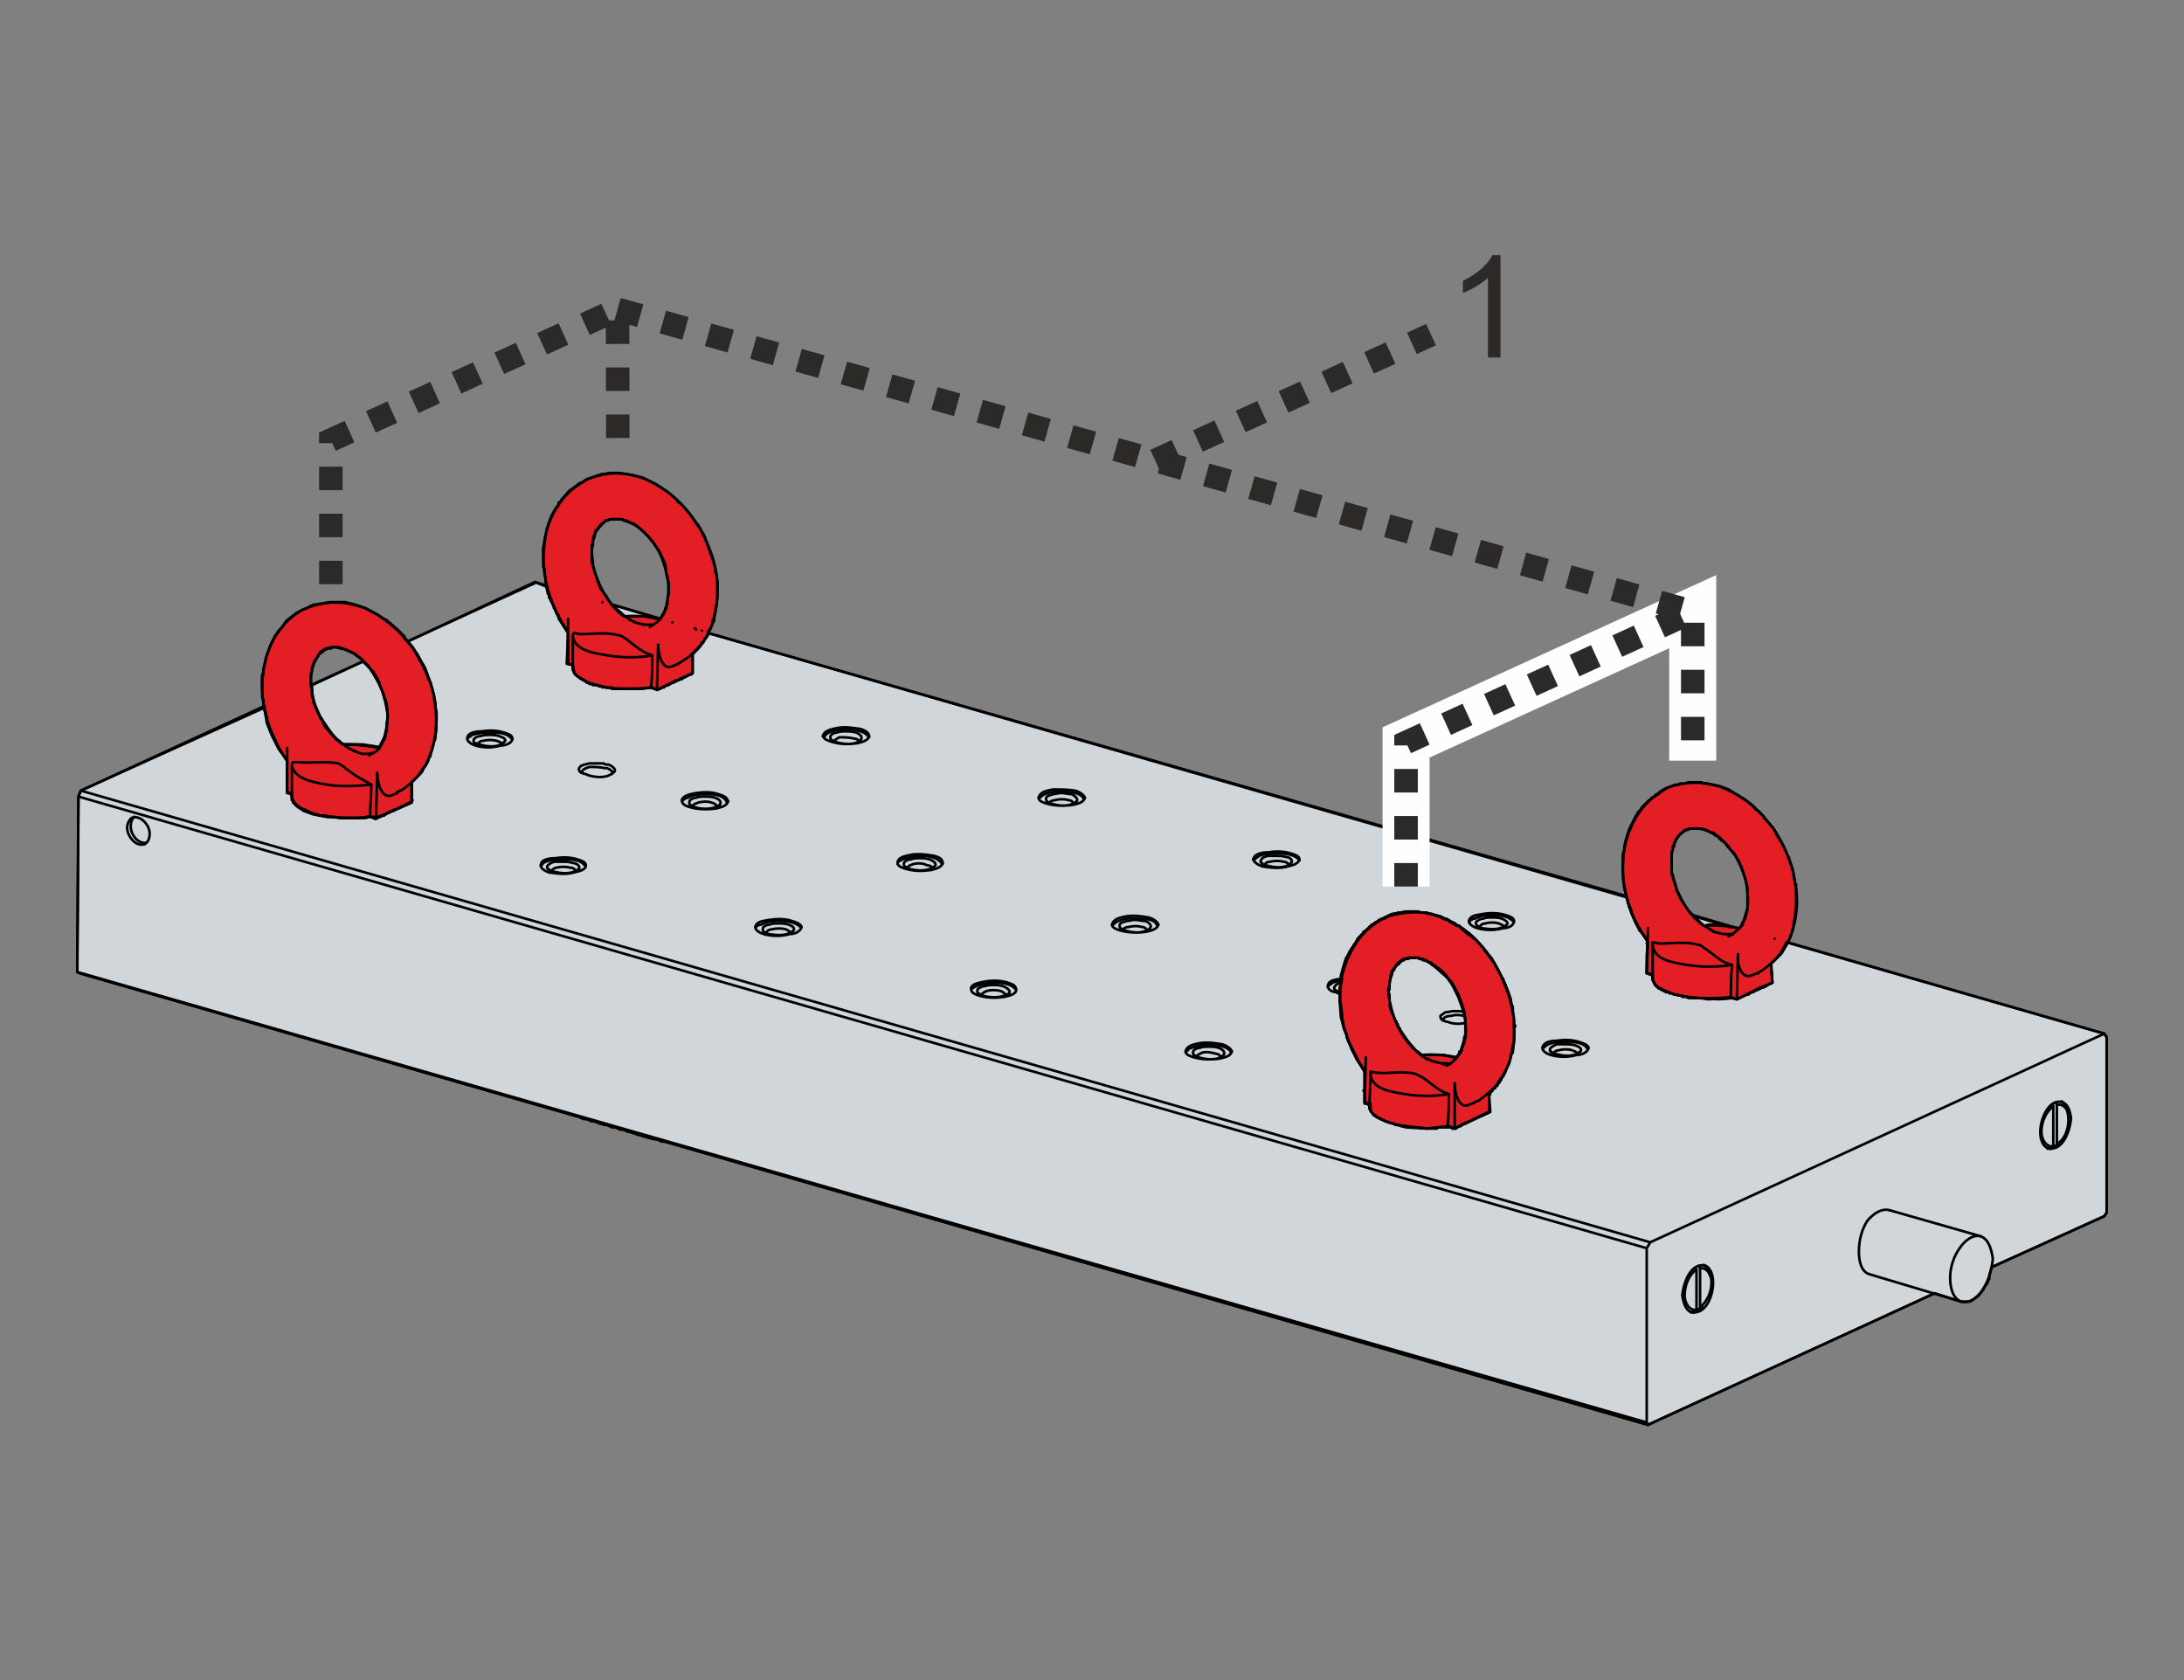 <?xml version="1.0" encoding="UTF-8"?>
<!DOCTYPE svg PUBLIC "-//W3C//DTD SVG 1.1//EN" "http://www.w3.org/Graphics/SVG/1.1/DTD/svg11.dtd">
<!-- Creator: Corel DESIGNER 2018 (64 Bit) -->
<svg xmlns="http://www.w3.org/2000/svg" xml:space="preserve" width="65mm" height="50mm" version="1.1" style="shape-rendering:geometricPrecision; text-rendering:geometricPrecision; image-rendering:optimizeQuality; fill-rule:evenodd; clip-rule:evenodd"
viewBox="0 0 6500 5000"
 xmlns:xlink="http://www.w3.org/1999/xlink">
 <rect x="0" y="0" width="6500" height="5000" fill="#808080" stroke="none"/>
 <defs>
  <style type="text/css">
   <![CDATA[
    .str2 {stroke:#FEFEFE;stroke-width:140;stroke-miterlimit:22.926}
    .str0 {stroke:black;stroke-width:7.62;stroke-linecap:round;stroke-linejoin:round;stroke-miterlimit:22.926}
    .str1 {stroke:#2B2A29;stroke-width:69.99;stroke-miterlimit:22.926;stroke-dasharray:69.99 69.99}
    .str3 {stroke:#2B2A29;stroke-width:69.99;stroke-linejoin:round;stroke-miterlimit:22.926;stroke-dasharray:69.99 69.99}
    .fil2 {fill:none}
    .fil1 {fill:#E31E24}
    .fil0 {fill:#D1D6DA}
    .fil3 {fill:#2B2A29;fill-rule:nonzero}
   ]]>
  </style>
 </defs>
 <g id="Ebene_x0020_1">
  <g id="_1428695311280">
   <path id="AL8066-1x0z-0000" class="fil0 str0" d="M1980 3397.23l2924.53 843.14 0 0 853.72 -391.58 0 0 0 0 77.61 24.69 0 0 0 0 7.06 0 0 0 7.05 0 0 0 14.11 0 0 0 10.59 -7.06 0 0 14.11 -10.58 0 0 14.11 -17.64 0 0 0 -3.53 0 0 10.58 -14.11 0 0 3.53 -7.05 0 0 0 -3.53 0 0 0 0 0 0 0 0 0 0 0 0 0 0 0 0 0 0 0 0 3.53 -3.53 0 0 0 0 0 0 0 -3.53 0 0 0 0 0 -3.52 0 0 0 0 0 0 0 0 0 0 0 0 0 0 0 -3.53 0 0 7.05 -24.7 0 0 0 0 335.14 -151.69 0 0 0 0 7.06 -10.58 0 0 0 -522.11 0 0 0 0 -7.06 -10.59 0 0 0 0 -24.69 -7.05 0 0 -917.22 -264.59 -17.64 31.75 -10.59 10.59 0 0 0 0 0 0 0 0 0 0 0 0 0 0 0 0 0 0 0 0 -10.58 10.58 0 0 0 0 0 0 0 0 0 0 0 0 0 0 -10.58 10.58 0 10.59 0 0 0 0 0 0 0 0 0 3.52 0 0 0 0 0 0 0 0 0 0 3.52 42.34 -7.05 3.53 0 0 0 0 0 0 0 0 -3.53 0 0 0 0 0 0 0 0 0 0 0 0 0 -3.53 3.52 0 0 0 0 0 0 0 0 0 0 0 0 0 0 0 0 0 0 0 0 0 0 0 0 0 0 0 0 0 0 -3.52 0 0 0 0 0 0 0 0 0 0 3.53 0 0 0 0 -3.53 0 0 0 0 0 0 0 0 0 0 0 0 0 0 0 0 0 0 0 0 0 -3.53 0 0 0 0 3.53 0 0 0 0 -3.53 0 0 0 0 0 0 0 0 0 -3.53 0 0 0 0 0 0 0 0 0 -3.52 3.53 0 0 0 0 0 0 0 0 -3.53 0 0 0 0 0 0 0 0 0 -3.53 3.52 0 0 0 0 0 0 0 0 -3.53 0 0 0 0 0 0 0 0 0 0 0 0 0 0 0 0 0 0 0 0 0 -7.05 3.53 0 0 0 0 0 0 0 0 0 0 0 0 0 0 -3.53 0 0 0 0 0 3.53 0 0 0 -3.53 0 0 0 0 0 0 3.53 0 0 0 0 0 0 0 0 0 0 0 0 0 0 0 0 0 0 0 0 -7.06 0 0 0 0 0 0 0 0 0 0 0 0 0 0 0 0 0 0 0 0 0 -7.05 3.53 0 0 0 0 3.53 0 0 0 -3.53 0 0 0 0 0 0 0 0 0 0 0 0 0 0 3.53 0 0 0 0 -3.53 0 0 0 0 0 0 0 0 0 0 0 0 0 0 0 -3.53 0 0 0 0 0 0 0 0 0 0 0 -28.22 14.11 -14.11 -3.53 -38.81 3.53 -56.44 -3.53 0 0 -3.53 0 0 0 0 0 0 0 0 0 -3.53 0 0 0 0 0 -3.52 0 0 0 0 0 0 0 0 0 0 0 -3.53 0 0 0 0 0 0 0 0 0 0 0 -3.53 0 0 0 0 0 0 0 0 0 0 0 0 0 -3.53 0 0 0 -3.52 0 0 0 0 0 0 0 0 0 -7.06 0 0 0 -3.53 0 0 0 0 0 0 0 0 0 0 0 0 0 0 0 0 -3.53 0 0 0 0 0 0 0 0 -7.05 0 0 0 0 0 0 0 -7.06 0 0 0 -3.53 0 0 0 0 0 0 0 0 -3.53 0 0 0 0 -3.52 0 0 0 0 0 0 0 0 0 0 0 0 0 0 0 0 0 0 0 -28.23 -7.05 0 0 -3.52 0 0 0 0 0 0 0 0 0 0 0 0 0 -3.53 -3.53 0 0 0 0 0 3.53 0 0 0 -3.53 0 0 0 0 0 0 -3.53 0 0 0 0 0 0 0 0 0 0 0 0 0 0 0 0 0 0 0 0 0 0 0 0 0 0 0 -3.53 0 0 0 0 0 0 0 0 0 -3.53 0 0 0 0 0 0 0 0 0 0 0 0 0 0 0 0 -3.53 0 0 0 0 -3.52 0 0 0 0 0 0 0 0 0 0 0 0 0 0 0 0 0 0 0 0 0 0 0 0 0 0 0 0 0 0 0 0 -3.53 0 0 0 0 -3.53 3.53 0 0 0 0 0 0 0 0 0 0 0 0 0 -3.53 0 0 0 0 0 0 0 0 0 0 0 0 0 0 0 0 -3.53 0 0 0 0 0 0 0 0 0 0 0 0 0 0 0 0 0 -3.53 0 0 0 0 0 0 0 0 0 0 0 0 0 0 0 0 0 0 0 0 -3.52 0 0 0 0 -3.52 0 0 0 0 0 0 0 0 0 0 0 0 0 0 0 0 -3.53 0 0 0 0 -3.53 3.53 0 0 3.53 -3.53 -3.53 0 0 0 0 0 0 0 0 0 0 0 0 0 0 0 0 0 0 0 0 0 0 0 0 0 0 0 0 0 -3.53 0 0 0 0 0 0 0 0 0 0 0 0 0 0 0 0 -3.53 0 0 0 0 0 0 0 0 0 0 0 0 0 0 -3.53 0 0 0 0 0 0 0 0 0 0 0 0 0 0 0 0 0 0 0 0 -3.53 0 0 0 0 0 0 0 0 0 0 0 0 0 0 0 0 0 0 -3.53 0 0 0 0 0 0 0 0 0 0 0 0 0 0 0 0 0 0 0 0 0 0 0 0 0 0 -3.52 0 0 0 0 0 0 0 0 0 0 0 0 0 0 0 0 0 0 0 0 0 0 0 0 0 0 0 0 -7.05 -14.12 0 -10.58 -17.64 -7.05 0 -14.12 0 0 0 0 0 -3.52 0 0 0 0 0 0 0 -14.11 0 0 0 0 0 0 0 0 0 0 0 0 0 0 0 0 0 0 0 -3.53 0 0 0 0 0 0 0 0 0 0 0 0 0 0 0 0 0 0 0 0 0 0 0 0 0 0 0 -3.53 0 0 0 0 0 0 0 0 0 0 0 0 0 0 0 0 0 0 0 0 0 0 0 0 0 0 0 -3.53 0 0 0 0 0 0 0 0 0 0 0 0 0 0 0 0 0 0 0 0 0 0 0 0 0 0 0 0 0 0 0 -3.53 0 0 0 0 0 0 0 0 0 0 0 0 0 0 0 0 0 0 0 0 0 0 0 0 0 0 0 -3.52 0 0 0 0 0 0 0 0 0 0 0 0 0 0 0 0 0 0 0 0 0 0 0 0 0 0 0 -3.53 0 0 0 0 0 0 0 0 0 0 0 0 0 0 0 0 0 0 0 0 0 0 3.53 -35.28 0 0 -3.53 0 3.53 0 0 0 0 0 0 0 0 -7.05 -21.17 -28.23 0 0 -3.53 -3.52 0 0 0 0 0 0 0 0 0 0 0 0 0 0 0 0 0 0 -10.58 -21.17 0 0 0 0 0 0 0 0 0 0 0 0 0 0 0 0 0 0 0 0 0 0 0 0 0 0 0 0 -14.11 -31.75 -14.11 -45.86 -2734.03 -786.7 0 0 0 0 0 0 0 0 0 0 0 0 0 7.06 -24.69 31.75 0 0 0 0 0 0 0 0 0 0 0 0 0 0 0 0 0 0 0 0 0 0 0 0 0 0 0 0 0 0 -17.64 21.17 0 0 -3.53 3.52 0 0 0 0 0 0 0 0 0 0 0 0 0 56.45 -28.22 14.11 0 0 0 0 -3.53 0 0 0 0 0 0 0 0 0 0 0 0 0 0 3.53 0 0 0 0 -3.53 0 0 0 0 0 0 0 0 0 0 0 -3.53 0 0 0 0 0 0 0 0 0 0 0 0 0 0 0 0 0 0 0 0 0 0 0 0 0 0 0 0 0 0 0 0 0 -3.52 3.52 0 0 0 0 0 0 0 0 0 0 0 0 0 0 0 0 0 0 0 0 0 0 0 0 0 0 -3.53 0 0 0 3.53 0 0 0 -3.53 0 0 0 0 0 0 0 0 0 0 0 0 0 0 0 0 0 0 0 0 0 -3.53 3.53 0 0 0 0 0 0 0 0 0 0 0 0 0 0 0 0 -3.53 0 0 0 0 0 0 0 0 0 0 0 0 0 0 0 0 0 0 0 0 0 -3.52 3.53 0 0 0 0 0 0 0 0 0 0 0 0 0 0 0 0 0 0 0 0 -7.06 0 0 0 0 0 3.53 0 0 0 -7.06 3.53 0 0 0 0 0 0 0 0 0 0 0 0 0 0 0 0 0 0 0 0 -3.53 3.53 0 0 0 0 0 0 0 0 -3.52 0 0 0 0 0 0 0 0 0 0 0 0 0 0 0 0 0 0 0 0 0 -3.53 0 0 0 -3.53 3.52 0 0 0 0 0 0 0 0 0 0 0 0 0 0 0 0 0 0 0 0 -3.53 0 0 0 0 0 0 0 0 0 0 0 0 0 0 0 0 3.53 0 0 0 0 -7.05 0 0 0 0 0 0 0 0 0 0 0 0 0 0 0 0 0 -3.53 0 0 0 0 0 0 0 0 3.53 0 0 0 0 0 0 -3.53 0 0 0 0 0 0 0 0 0 0 0 0 0 0 0 0 0 0 0 0 0 -3.53 0 0 0 0 0 0 0 0 0 0 3.53 0 0 0 0 0 0 0 0 -17.63 -7.06 -35.28 3.53 -59.97 0 -14.12 0 0 0 0 0 0 0 0 0 0 0 0 0 -3.52 0 0 0 0 0 0 0 -3.53 0 0 0 -3.53 0 0 0 -3.53 -3.53 0 0 -3.52 0 0 0 -3.53 0 0 0 0 0 0 0 0 0 0 0 0 0 -7.06 0 0 0 -3.53 0 0 0 -3.52 -3.53 0 0 -3.53 3.53 0 0 0 -3.53 0 3.53 0 0 0 0 0 -3.53 0 0 0 0 0 0 0 0 0 0 0 0 -3.53 0 0 0 -3.53 0 0 0 -3.52 0 0 0 0 0 0 0 0 0 0 0 0 0 0 0 0 0 0 0 0 0 -3.53 -3.52 0 0 -3.53 0 0 0 -3.53 0 0 0 -3.53 0 0 0 0 0 0 0 0 0 0 0 -3.52 0 0 0 0 0 0 0 -3.53 -3.53 0 0 -3.53 0 0 0 0 0 0 0 -3.53 0 0 0 0 0 0 0 0 0 0 -3.53 0 0 0 0 0 0 0 0 -3.52 0 0 0 0 0 0 0 0 0 0 0 0 0 -3.53 0 0 0 0 0 0 0 0 0 0 0 0 0 0 0 0 0 0 0 0 0 0 0 0 0 0 0 -3.53 -3.53 -17.64 -10.58 -14.11 -10.58 -7.06 -14.12 0 -14.11 -17.63 -3.52 3.52 -91.73 -24.69 -38.8 -21.17 -49.39 0 0 0 0 -3.53 -3.53 0 0 0 0 0 0 0 0 0 0 0 0 0 0 0 0 0 0 0 -3.53 0 0 0 0 0 0 0 0 -3.52 -3.52 0 0 0 0 0 0 0 0 0 0 0 0 0 0 0 0 0 0 0 0 0 0 0 0 0 0 0 -3.53 0 0 0 0 0 0 0 0 0 -3.53 0 0 0 0 -3.53 0 0 0 0 0 3.53 0 0 0 0 0 0 0 -3.53 -3.53 0 0 0 0 0 0 0 0 0 0 0 0 0 0 0 0 0 0 0 0 0 0 0 0 0 -3.53 0 0 0 0 0 0 0 0 0 0 0 0 0 0 0 0 0 0 0 -3.52 0 0 0 0 0 0 0 0 0 0 0 0 0 0 0 0 0 0 -3.53 0 0 0 0 -3.53 0 0 0 0 0 0 0 0 0 0 0 0 0 0 0 0 0 0 0 0 0 0 0 0 0 0 0 0 0 0 0 0 0 0 0 0 0 0 -3.53 -14.11 0 0 0 0 0 0 0 0 0 0 0 0 0 0 0 0 0 0 0 0 0 0 0 0 0 0 0 0 0 -3.53 0 0 0 0 0 0 0 0 0 0 0 0 0 0 0 0 0 0 0 0 0 0 0 0 0 0 -35.27 -14.11 0 0 0 0 0 3.53 0 0 -377.48 172.86 28.23 38.8 24.69 45.86 21.17 63.5 10.58 63.5 0 45.87 -3.53 31.75 0 0 0 0 0 0 0 0 0 3.52 0 0 0 0 0 0 0 0 0 0 0 0 0 0 0 0 0 0 0 0 0 0 -3.53 0 0 0 0 0 0 0 0 0 0 0 0 3.53 0 0 0 0 0 0 0 0 0 0 0 0 0 0 0 0 0 0 0 0 0 0 0 0 0 0 0 0 0 0 0 0 0 0 0 3.53 0 0 0 0 0 0 0 0 0 0 0 0 0 0 0 0 0 0 0 0 0 0 0 0 0 0 0 0 0 0 -10.58 35.28 0 0 0 0 0 0 0 0 0 0 0 0 0 0 0 0 0 0 0 0 0 0 0 0 0 0 0 0 0 3.52 0 0 0 0 0 0 0 0 0 0 0 0 0 0 0 0 0 0 0 0 0 0 0 0 0 0 0 0 0 0 0 0 0 0 0 3.53 0 0 0 0 0 0 0 0 0 0 0 0 0 0 0 0 0 0 0 0 -3.53 0 0 0 0 0 0 0 0 0 0 0 0 0 0 0 0 0 0 3.53 0 0 0 0 0 0 0 0 0 0 0 0 0 0 0 0 0 0 0 0 -3.52 3.53 0 0 0 0 0 0 0 0 0 0 0 0 0 0 0 0 0 0 0 0 0 3.53 0 0 0 0 0 0 0 0 0 0 0 0 0 0 0 0 0 0 0 0 0 3.52 0 0 0 0 0 0 0 0 0 0 0 0 0 0 -3.53 3.53 0 0 0 0 0 0 0 0 0 0 0 0 0 0 0 0 0 0 0 0 0 3.53 0 0 0 0 0 0 0 0 0 0 0 0 0 0 0 0 0 0 0 0 0 0 0 0 0 0 0 0 0 0 -3.53 0 0 0 0 0 0 3.53 0 0 0 0 0 0 0 0 0 0 0 0 0 0 0 0 0 0 0 0 0 0 0 0 0 0 0 0 0 0 0 0 0 0 0 0 0 0 0 3.52 0 0 0 0 0 0 0 0 0 0 0 0 0 0 -3.53 3.53 0 0 0 0 0 0 0 0 0 0 0 0 0 0 0 0 0 0 0 0 -3.53 3.53 0 0 0 0 0 0 0 0 0 0 0 0 0 0 0 0 0 0 0 0 0 3.53 0 0 0 0 0 0 0 0 -3.52 3.53 0 0 0 0 0 0 0 0 0 0 0 0 0 0 0 0 0 0 0 0 0 0 0 0 0 3.52 0 0 0 0 0 0 0 0 0 0 0 0 0 0 0 0 0 0 0 0 0 0 -3.53 0 0 0 0 0 0 3.53 0 0 0 0 0 0 0 0 0 0 0 0 0 0 0 0 0 0 0 0 0 0 -28.22 28.22 0 24.7 0 0 0 0 0 0 0 0 0 0 0 0 0 0 0 0 0 0 0 0 0 0 0 0 0 0 0 0 0 0 0 0 0 3.53 0 0 0 0 0 0 0 0 0 0 0 0 0 0 0 0 0 0 0 0 0 0 0 0 0 0 0 0 0 0 0 0 0 0 0 3.52 0 0 0 0 0 0 0 0 0 0 0 0 0 0 0 0 0 0 0 0 0 0 0 0 0 0 0 3.53 0 0 0 0 0 0 0 0 0 0 0 0 0 0 0 0 0 0 0 0 0 0 0 0 0 0 0 0 0 0 0 0 0 0 0 3.53 0 0 0 0 0 0 0 0 0 0 0 0 0 0 0 0 0 0 0 0 0 0 0 0 0 0 0 3.53 0 0 0 0 0 0 0 0 0 0 0 0 0 0 0 0 0 0 0 0 0 0 0 0 0 0 0 0 0 0 0 0 0 0 0 3.52 0 0 0 0 0 0 0 0 0 0 0 0 0 0 0 0 0 0 0 0 0 0 0 0 0 0 0 0 0 0 0 0 0 0 0 0 0 0 0 0 0 0 0 0 0 0 0 3.53 0 0 0 0 0 0 0 0 0 0 0 0 0 0 0 0 0 0 0 0 0 0 0 0 0 0 0 0 0 0 0 0 0 0 0 3.53 0 0 0 0 0 0 0 0 0 0 0 0 0 0 3.52 0 0 0 0 0 -3.52 0 0 0 0 0 0 3.53 0 0 0 0 0 0 0 0 0 0 0 0 0 0 0 0 0 0 0 0 0 0 0 3.53 -7.06 3.52 -63.5 28.23 0 0 0 0 0 0 0 0 -7.05 3.52 0 0 0 0 0 0 0 0 -3.53 3.53 0 0 0 0 0 0 0 0 0 0 0 0 0 0 0 0 -3.53 0 0 0 0 0 0 0 0 0 0 0 0 0 0 0 0 0 0 0 0 0 0 0 0 0 0 0 -7.06 3.53 0 0 0 0 0 0 0 0 0 0 0 0 0 0 0 0 0 0 0 0 -3.52 0 0 0 0 0 0 0 0 0 0 0 0 0 0 0 0 0 0 0 0 0 -3.53 3.53 0 0 0 0 0 0 0 0 0 0 0 0 0 0 0 0 0 0 0 0 -3.53 0 0 0 0 0 0 0 0 0 0 0 0 0 -3.53 0 0 0 0 0 0 3.52 0 0 -17.64 -7.05 -3.52 0 0 0 0 0 0 0 0 0 0 0 0 0 0 0 0 0 -7.06 0 0 0 0 0 0 3.53 0 0 0 0 0 0 -3.53 0 0 0 0 0 0 0 0 0 -7.05 0 0 0 0 0 0 0 0 0 0 0 -3.53 0 0 0 0 0 0 0 0 0 0 0 0 0 0 0 -56.44 0 -49.39 -3.53 -38.81 -7.06 -28.22 -10.58 -10.58 -7.06 0 0 -3.53 -3.52 0 0 -3.53 0 0 0 0 0 0 0 0 0 0 0 0 0 0 -3.53 0 0 0 0 0 0 0 0 0 0 0 0 0 0 0 0 0 0 0 0 0 0 0 0 0 0 0 0 0 0 -3.53 0 0 0 0 0 0 0 0 0 0 0 0 -3.53 0 0 0 0 0 0 0 0 0 0 0 0 0 0 0 0 0 0 0 0 0 0 -3.53 0 0 0 0 0 0 0 0 0 0 0 0 0 0 0 0 0 0 0 0 0 0 0 0 0 0 0 0 0 0 0 -3.52 -3.53 0 0 0 0 0 0 0 0 0 0 0 0 0 0 0 0 0 0 0 0 0 0 0 0 0 0 0 0 0 -3.52 0 0 0 0 0 0 0 0 0 0 0 0 0 0 -3.53 0 0 0 0 0 0 0 0 0 0 0 0 0 0 0 0 0 0 0 0 -3.53 0 0 0 0 0 0 0 0 0 0 0 0 0 0 0 0 0 0 0 0 0 0 0 0 0 0 0 0 0 0 0 0 0 0 0 0 0 0 0 0 0 0 0 -3.53 0 0 0 0 0 0 0 0 0 0 -3.53 0 0 0 0 0 0 0 0 0 0 -3.53 0 0 0 0 0 0 0 0 0 0 0 0 0 0 0 0 0 0 0 0 0 0 0 0 0 0 0 0 0 0 0 0 0 0 0 0 0 0 0 -3.53 0 0 0 0 0 0 0 0 0 0 0 0 0 0 0 0 0 0 0 0 0 0 0 0 0 0 0 0 0 0 0 0 0 0 0 0 0 0 0 0 0 0 0 0 0 0 0 -3.52 0 0 0 0 0 0 0 0 0 0 0 0 0 0 0 0 0 0 0 0 0 0 0 0 0 0 0 0 0 0 0 0 0 0 0 -3.53 0 0 0 0 0 0 0 0 0 0 0 0 0 0 0 0 0 0 0 -3.53 -14.11 -3.53 0 -91.72 0 0 0 0 0 0 0 0 0 0 0 0 0 0 0 0 0 0 0 0 0 0 0 0 0 0 0 0 0 0 0 0 0 -3.53 0 0 0 0 0 0 0 0 0 0 0 0 0 0 0 0 0 0 0 0 0 0 0 0 0 0 0 0 0 0 0 0 0 0 0 0 0 0 0 -3.52 0 0 0 0 0 0 0 0 0 0 -24.69 -31.75 -21.17 -42.34 -14.11 -35.28 -7.06 -45.86 -546.8 246.95 0 0 0 0 0 0 -7.06 17.64 0 0 0 0 -3.53 522.11 0 0 0 0 7.06 3.53 0 0 1485.19 426.86 0 0 7.06 3.52 0 0 0 0 0 0 0 0 0 0 7.05 3.53 0 0 10.59 0 0 0 7.05 3.53 0 0 7.06 3.53 0 0 10.58 0 0 0 7.06 3.53 0 0 7.05 3.52 0 0 3.53 0 0 0 0 0 0 0 0 0 0 0 3.53 0 0 0 3.53 3.53 0 0 0 0 0 0 0 0 0 0 7.05 0 0 0 0 0 0 0 3.53 0 0 0 0 0 0 0 7.06 3.53 0 0 0 0 0 0 0 0 0 0 7.05 3.53 0 0 0 0 0 0 0 0 0 0 7.06 0 0 0 3.52 0 0 0 0 0 0 0 7.06 3.52 0 0 0 0 0 0 0 0 0 0 7.06 3.53 0 0 0 0 0 0 0 0 0 0 7.05 0 0 0 3.53 0 0 0 0 0 0 0 7.05 3.53 0 0 0 0 0 0 0 0 0 0 7.06 3.53 0 0 0 0 0 0 0 0 0 0 7.06 0 0 0 0 0 0 0 0 0 0 0 7.05 3.53 0 0 3.53 0 0 0 0 0 0 0 7.05 3.52 0 0 49.39 14.11 0 0 3.53 0 0 0 0 0 0 0 7.06 0 0 0 0 0 0 0 0 0 0 0 7.05 3.53 0 0 0 0 0 0 0 0 0 0 7.06 3.53 0 0 3.53 0 0 0 0 0 0 0 7.05 0 0 0 0 0 0 0zm-158.75 -1598.08l38.81 35.27 49.39 0 52.91 7.06 -141.11 -42.33zm-740.83 169.33l-151.7 70.56 0 21.16 7.06 35.28 17.64 38.81 31.75 45.86 21.16 24.69 14.12 10.58 59.97 0 42.33 7.06 3.53 0 0 0 3.53 0 0 0 14.11 -28.22 7.05 -31.75 3.53 -35.28 -7.05 -35.28 -10.59 -42.33 -14.11 -24.7 -17.64 -31.75 -24.69 -24.69zm3033.89 765.53l28.22 -14.11 42.33 -7.06 56.45 3.53 45.86 10.58 0 0 0 3.53 0 0 0 0 3.52 0 0 0 0 0 0 0 0 0 0 0 0 0 0 0 0 0 0 0 0 0 3.53 0 0 0 0 0 0 0 0 0 0 0 0 0 3.53 3.53 0 0 0 0 0 0 0 0 3.53 0 0 0 0 0 0 0 0 0 0 0 0 0 0 0 3.53 0 0 0 0 3.53 0 0 0 0 0 0 0 0 3.52 0 0 0 3.53 0 0 0 0 3.52 0 0 0 0 0 0 0 0 3.53 0 0 0 0 0 0 0 0 0 0 0 0 0 3.53 3.53 0 0 3.52 0 0 0 0 0 0 0 0 0 0 0 0 0 3.53 3.53 0 0 0 0 0 0 3.53 0 0 0 0 0 0 0 0 0 0 3.53 0 0 0 0 0 0 0 0 0 0 0 0 0 0 3.53 0 0 0 0 0 0 0 0 0 3.53 3.52 0 0 0 0 0 0 3.52 0 0 0 0 0 0 0 0 0 0 0 0 0 0 0 0 0 0 0 0 0 0 0 0 0 0 0 3.53 0 0 3.53 0 0 0 0 0 0 0 0 0 0 0 0 0 0 0 0 0 0 0 0 0 0 0 0 0 0 3.53 0 0 0 0 0 0 0 0 0 0 0 0 0 0 0 14.11 10.59 0 0 3.53 3.52 0 0 0 0 0 0 0 0 0 0 0 0 0 0 0 0 0 0 0 0 0 0 3.53 3.53 0 0 0 0 0 0 0 0 0 0 0 0 0 0 0 0 3.52 0 0 0 0 0 0 0 0 0 0 0 0 0 0 3.53 0 0 0 0 0 0 0 0 0 0 0 0 0 0 3.53 0 0 0 0 0 0 0 3.53 3.53 0 0 0 0 0 0 0 0 0 0 0 0 3.53 3.52 0 0 0 0 0 0 0 0 0 0 0 0 0 0 0 0 0 0 0 0 0 0 0 0 0 0 3.52 3.53 0 0 0 0 0 0 0 0 0 0 0 0 0 0 0 0 0 0 0 0 0 0 0 0 0 0 0 0 3.53 3.53 0 0 0 0 0 0 0 0 0 0 0 0 0 0 0 0 0 0 0 0 0 0 0 0 0 0 0 0 0 0 0 0 0 0 35.28 42.33 0 0 0 0 0 0 0 0 0 0 0 0 3.53 3.53 0 0 0 0 0 0 0 0 0 0 3.53 3.53 0 0 0 0 0 0 0 0 0 0 3.52 3.53 0 0 0 0 0 0 0 0 0 0 0 0 0 0 0 0 0 3.52 0 0 0 0 0 0 0 0 0 0 0 0 3.53 0 0 0 0 0 0 0 0 0 0 0 0 0 0 0 0 0 0 0 0 0 0 0 0 0 0 0 0 0 0 0 17.64 31.75 21.17 42.34 14.11 35.28 7.05 31.75 0 0 0 0 0 0 0 0 0 0 0 0 0 0 0 0 0 0 0 3.52 0 0 0 0 0 0 0 0 0 0 0 0 0 0 0 0 0 0 3.53 0 -3.53 0 0 0 0 0 0 0 0 0 0 0 0 0 0 3.53 0 0 0 0 0 0 3.53 0 0 0 0 0 0 0 0 0 0 0 0 0 0 0 0 0 0 0 0 0 0 0 0 3.53 0 0 0 0 0 0 0 0 0 0 0 0 0 0 0 0 0 0 0 0 0 0 0 3.53 0 0 0 0 0 0 0 0 0 0 0 0 0 0 0 0 0 0 0 0 0 0 0 0 0 0 0 0 0 0 0 0 0 0 0 0 0 0 0 3.52 0 0 0 0 0 0 0 0 0 0 0 0 0 0 0 0 0 0 0 0 0 0 0 0 0 0 0 0 0 0 0 0 0 0 3.53 42.34 0 0 3.53 0 -3.53 3.53 0 0 0 0 0 0 3.53 0 -3.53 0 0 0 0 0 0 0 0 0 0 3.52 0 0 0 0 0 0 0 0 0 0 0 0 0 0 0 0 0 0 0 0 0 0 0 0 0 0 0 0 0 0 0 0 0 0 0 3.53 0 0 0 0 0 0 0 0 0 0 0 0 0 0 0 0 0 0 0 0 0 0 0 0 0 0 0 0 0 0 0 0 0 0 0 3.53 0 0 0 0 0 0 0 0 0 0 0 0 0 0 0 0 0 0 0 0 0 0 0 0 0 0 0 3.53 0 0 0 0 0 0 0 0 0 0 0 0 0 0 0 0 0 0 0 0 0 0 0 0 0 0 0 3.52 0 0 0 0 0 0 0 0 0 0 0 0 0 0 0 0 0 0 0 0 0 0 0 3.53 0 0 0 0 0 0 0 0 0 0 0 0 0 0 0 0 0 0 0 0 0 0 0 0 0 0 0 0 0 0 0 0 0 0 0 3.53 0 0 0 0 0 0 0 0 0 0 0 0 0 0 0 0 0 0 0 0 0 0 0 0 0 0 0 0 0 0 0 3.53 0 0 0 0 0 0 0 0 0 0 0 0 0 0 0 0 0 0 0 0 0 0 0 0 0 0 0 0 0 0 0 3.53 0 0 0 0 0 0 0 0 0 0 0 0 0 0 0 0 0 0 0 0 0 0 0 3.52 0 0 0 0 0 0 0 0 0 0 0 0 0 0 0 0 0 0 0 0 0 0 0 0 0 0 0 0 0 0 0 0 0 0 0 0 0 0 0 3.53 0 0 0 0 0 0 0 0 0 0 0 0 0 0 0 0 0 0 0 0 0 0 0 0 0 0 0 3.53 0 0 0 0 0 0 0 0 0 0 0 0 0 0 0 0 0 0 0 0 0 0 0 0 0 0 0 0 0 0 0 3.53 0 0 0 0 0 0 0 0 0 0 0 0 0 0 0 0 0 0 0 0 0 0 -3.53 28.22 0 0 0 0 0 0 0 0 0 3.53 0 0 0 0 0 0 0 0 0 0 0 0 0 0 -3.53 0 0 0 0 0 0 0 0 0 0 0 0 0 0 0 0 0 0 0 0 0 0 0 0 3.52 0 0 0 0 0 0 0 0 0 0 0 0 0 0 0 0 0 0 0 0 0 0 -17.64 49.39 0 0 0 3.53 0 0 0 0 0 0 0 0 0 0 0 0 -3.52 0 0 0 0 0 0 3.53 0 0 0 0 0 0 0 0 0 0 0 0 0 0 0 0 0 0 0 0 0 0 0 0 0 0 0 0 0 0 0 0 0 3.53 0 0 0 0 -3.53 3.52 0 0 0 0 0 0 0 -3.52 0 0 0 3.52 0 0 0 0 0 0 0 0 0 0 0 0 0 0 0 3.53 0 0 0 0 -3.53 0 0 0 0 0 0 0 0 0 0 0 0 0 0 3.53 0 0 0 0 0 0 0 0 0 0 0 0 0 0 0 0 0 0 0 0 0 0 0 0 0 0 0 0 0 0 0 0 0 0 0 0 0 0 0 0 0 0 0 0 -3.53 3.53 0 0 0 0 0 0 0 0 0 0 0 0 0 0 0 0 0 3.53 0 0 0 0 0 0 0 0 0 0 0 0 0 0 0 0 -3.52 0 0 0 0 0 0 0 0 0 0 0 0 3.52 0 0 0 0 0 0 0 0 0 0 0 0 0 0 0 0 0 0 0 0 0 0 0 0 0 0 0 0 0 3.53 0 0 0 0 0 0 0 0 0 0 -3.53 0 0 0 0 0 0 0 0 0 0 0 0 0 0 0 0 0 0 0 0 0 0 0 0 0 0 0 0 0 0 0 -3.53 3.53 0 0 0 0 0 0 3.53 0 0 0 -3.53 3.53 0 0 0 0 0 0 0 0 0 0 0 0 0 0 0 0 0 0 0 0 0 0 0 0 0 3.52 0 0 0 0 0 0 0 0 0 0 -3.53 0 0 0 0 0 0 0 0 0 0 0 0 0 0 0 0 0 0 0 0 0 -3.53 3.53 0 0 0 0 0 0 0 0 0 0 0 3.53 0 0 0 0 0 0 0 0 0 0 0 0 0 0 0 0 -3.52 0 0 0 0 0 0 0 0 0 0 0 0 0 0 0 0 0 0 0 -3.53 3.53 0 0 0 0 0 0 0 0 0 0 0 0 0 0 0 0 0 0 0 0 0 0 0 0 0 0 0 0 0 0 0 3.53 0 0 0 0 -3.53 0 0 0 0 0 0 0 0 0 0 0 0 0 0 0 0 0 0 0 0 0 0 0 0 0 0 3.52 0 0 0 0 0 0 0 0 0 0 0 0 0 0 0 0 0 0 0 0 -3.53 0 0 0 0 0 0 0 0 0 0 0 0 0 0 3.53 0 0 0 0 0 0 0 0 0 0 -3.52 0 0 0 0 3.53 0 0 0 0 0 0 0 0 0 0 0 0 0 0 0 0 0 0 0 0 3.52 0 -3.52 3.53 0 0 0 0 0 0 0 0 0 0 3.52 49.39 -84.66 38.8 0 0 0 0 0 0 0 0 0 0 0 0 -3.53 3.53 0 0 0 0 0 0 0 0 -3.53 0 0 0 -3.53 0 0 0 -3.52 3.53 0 0 0 0 0 0 0 0 0 0 0 0 -3.53 3.52 0 0 -3.53 0 0 0 -3.53 0 0 0 0 0 0 0 0 0 0 0 0 0 0 0 0 0 -3.53 0 0 0 0 0 0 0 0 0 -3.52 -3.52 -10.59 0 0 0 0 0 -3.52 0 0 0 0 0 0 0 -7.06 0 0 0 0 0 0 0 0 0 0 0 0 0 -7.06 0 0 0 0 0 0 0 -7.05 0 0 0 0 0 -3.53 0 0 0 0 0 0 0 -3.53 3.52 0 0 0 0 -3.52 0 0 0 0 0 0 0 -7.06 0 0 0 0 0 0 0 -7.06 0 0 0 0 0 0 0 -3.52 0 0 0 -3.53 0 0 0 0 0 0 0 -3.53 0 0 0 -3.53 0 0 0 0 0 0 0 0 0 0 0 -59.97 -3.52 -59.97 -17.64 -35.28 -17.64 -10.58 -14.11 -3.53 -7.06 0 0 0 0 0 0 0 0 0 0 0 0 0 0 0 0 0 0 0 0 0 -3.53 0 0 0 0 0 0 0 0 0 0 0 0 0 0 0 0 0 0 0 0 0 -3.52 0 0 0 0 0 0 0 0 0 0 0 0 0 0 0 0 0 -3.53 0 0 0 0 0 0 0 0 0 0 0 0 0 0 0 0 0 0 0 0 0 0 0 0 0 0 0 0 0 0 0 0 0 0 0 -3.53 0 0 0 0 0 0 -3.53 0 0 3.53 0 0 0 0 0 -3.53 0 0 -3.53 0 0 0 0 0 0 0 0 0 -3.52 0 0 0 -3.53 -3.53 0 0 0 0 0 0 0 3.53 0 0 0 0 0 -3.53 0 0 0 0 0 0 0 0 0 0 0 0 0 0 0 0 0 0 0 0 0 0 0 -3.52 0 0 0 0 0 0 0 0 0 0 0 0 0 0 0 0 0 0 0 -3.53 0 0 0 0 0 0 0 0 0 0 0 0 0 0 0 0 0 0 0 0 0 0 0 0 0 0 0 0 0 0 0 0 0 0 0 -3.53 0 0 0 0 0 0 0 0 0 0 0 0 0 0 0 0 0 0 0 0 0 0 0 0 0 0 0 -3.53 0 0 0 0 0 0 0 0 0 0 0 0 0 0 0 0 0 0 0 0 0 0 0 0 0 0 0 -3.53 0 0 0 0 0 0 0 0 0 0 0 0 0 0 0 0 0 0 0 0 0 0 0 0 0 0 0 -3.52 0 0 0 0 0 0 0 0 0 0 0 0 0 0 0 0 0 0 0 0 0 0 0 -3.53 0 0 0 0 0 0 0 0 0 0 0 0 0 0 0 0 0 0 0 0 0 0 0 0 0 0 0 0 0 0 0 0 0 0 0 -3.53 0 0 0 0 0 0 0 0 0 0 0 0 0 0 0 0 0 0 0 0 0 0 0 0 0 0 0 -3.53 0 0 0 0 0 0 0 0 0 0 0 0 0 0 0 0 0 0 0 0 0 0 0 0 0 0 0 0 0 0 0 0 0 0 0 -3.52 0 0 0 0 -3.53 0 3.53 0 0 0 0 0 0 0 -3.53 0 3.53 0 0 -3.53 0 0 0 0 0 0 0 0 0 0 0 0 0 0 0 0 0 0 0 0 0 -3.53 0 0 0 0 0 0 0 0 0 0 0 0 0 0 0 0 0 0 0 -49.39 -24.7 -38.8 -7.05 -17.64 0 0 0 -3.53 0 0 0 0 -3.53 0 0 0 0 0 0 0 0 0 0 0 0 0 0 0 0 0 0 0 -17.64 -42.33 0 0 0 0 0 0 0 0 0 -3.53 0 0 0 0 0 0 0 0 0 0 0 0 0 0 0 0 0 0 0 0 0 0 0 0 0 0 0 0 0 0 0 -3.53 0 0 0 0 -7.05 -14.11 0 0 0 0 0 0 0 0 0 0 0 0 0 0 0 0 0 0 -10.59 -38.81 -3.52 -49.39 0 0 0 0 0 0 0 0 0 -3.52 0 0 0 0 0 0 0 0 0 0 0 0 0 0 0 0 0 0 0 0 0 0 0 0 0 0 0 0 0 0 0 0 0 0 0 0 0 0 0 -31.75 0 0 0 0 0 0 0 0 0 0 0 0 0 0 0 0 0 0 0 0 0 0 0 0 0 0 3.52 0 0 0 0 0 -3.52 0 3.52 -3.53 -3.52 0 0 0 0 0 3.52 -3.53 0 0 0 0 0 0 0 0 0 0 0 0 0 0 0 0 0 0 0 0 0 0 0 0 0 -3.53 0 0 0 0 0 0 0 0 0 -3.52 0 0 0 0 0 0 0 0 0 0 0 -3.53 0 0 0 0 0 0 0 0 0 0 0 -3.53 0 0 0 0 0 0 0 0 0 0 0 0 0 -3.53 0 0 0 0 0 0 0 0 0 0 0 0 0 0 0 0 0 -3.53 0 0 0 0 0 0 0 -3.52 0 0 0 0 0 0 0 0 0 0 0 0 0 0 0 0 0 -3.53 0 0 0 0 0 0 0 0 0 0 0 0 0 0 0 0 0 0 0 0 0 0 0 0 0 0 0 0 0 0 0 0 0 0 0 -3.53 0 0 0 0 0 0 0 0 0 0 0 0 0 0 0 0 0 0 0 0 0 0 14.11 -49.39 14.12 -24.69 24.69 -38.81 31.75 -31.75 0 0 0 0 0 0 0 0 0 0 0 0 0 0 3.53 -3.53 0 0 0 0 0 0 0 0 3.53 0 0 0 0 0 0 0 0 0 0 0 0 0 0 0 0 0 0 -3.52 0 0 0 0 0 0 3.52 0 0 0 0 0 0 0 0 0 0 0 0 0 0 0 0 0 0 0 0 0 0 0 0 0 3.53 -3.53 0 0 0 0 0 0 0 0 0 0 0 0 0 0 0 0 0 0 0 0 0 0 0 0 0 0 0 0 0 0 0 0 0 0 0 0 0 0 0 0 7.06 -3.53 0 0 0 0 0 0 -3.53 0 0 0 0 0 0 0 3.53 0 0 0 0 0 0 0 0 0 0 0 0 0 0 0 0 0 0 0 0 0 0 0 0 0 3.52 -3.53 0 0 0 0 0 0 0 0 0 0 0 0 0 0 0 0 0 0 0 0 0 0 0 0 3.53 0 0 0 0 0 0 0 0 0 0 0 0 0 0 0 0 0 0 -3.52 0 0 0 0 0 0 3.53 0 0 0 0 0 0 0 0 0 0 0 0 0 0 0 0 0 3.53 0 0 0 0 -3.53 0 0 3.53 0zm927.8 -7.06l7.06 7.06 21.16 21.16 31.75 -3.52 45.86 7.05 -105.83 -31.75zm-818.44 405.7l7.05 7.05 63.5 0 38.81 7.06 10.58 -10.59 0 0 0 -3.52 0 0 0 0 0 0 0 0 0 0 0 0 0 -3.53 0 0 3.53 0 0 0 0 0 0 0 0 0 10.58 -35.28 3.53 -17.64 0 -21.16 0 0 0 0 0 0 0 -21.17 -3.53 -10.58 0 0 0 0 0 -7.06 0 0 0 0 0 0 0 3.53 0 0 0 -3.53 0 0 0 0 0 0 0 0 0 0 0 0 0 0 0 0 0 0 0 0 0 0 0 0 0 0 0 -3.53 0 0 0 0 0 0 0 0 0 0 -3.53 0 0 0 0 0 0 0 0 0 3.53 -3.53 0 0 0 0 -3.53 0 0 0 0 0 0 0 0 0 0 0 0 0 0 0 0 0 0 0 0 -3.52 0 0 0 0 0 0 0 0 0 0 0 0 0 0 0 0 0 0 0 0 0 0 0 0 0 0 -14.11 -38.81 -14.11 -28.22 -14.11 -24.7 -35.28 -31.75 -31.75 -24.69 0 0 0 0 0 0 0 0 0 0 -3.52 0 0 0 0 0 0 0 0 0 -3.53 0 0 0 0 0 0 0 0 0 -3.53 0 0 0 -3.53 -3.53 0 0 0 0 0 0 0 0 0 0 0 0 0 0 0 0 0 0 0 0 -3.53 0 0 0 -3.52 0 0 0 0 0 0 0 0 0 0 0 0 0 0 0 0 0 0 0 0 0 -3.53 -3.53 0 0 0 0 -3.53 0 0 0 0 0 0 0 0 0 0 0 0 0 -3.53 0 0 0 -3.52 0 0 0 0 0 0 0 0 0 -3.53 0 0 0 -7.06 0 0 0 0 0 0 0 0 0 0 0 0 0 -3.53 0 0 0 -3.52 0 0 0 0 0 0 0 0 0 0 3.53 0 0 0 0 0 0 0 -3.53 0 0 0 0 0 0 0 0 0 0 -3.53 3.53 0 0 0 0 0 0 0 0 0 0 0 0 0 0 -3.53 0 0 0 0 0 0 0 0 0 0 0 0 0 0 0 -3.53 0 0 0 0 0 0 0 0 0 -3.52 3.53 0 0 0 0 0 0 0 0 -3.53 0 0 0 0 0 0 0 0 0 0 0 0 0 0 0 0 0 0 0 -3.53 3.53 0 0 0 0 0 0 0 0 0 0 0 0 0 0 -3.53 0 0 0 0 0 0 0 0 0 0 0 0 0 0 0 0 3.53 0 0 0 0 0 0 0 0 0 0 -7.05 7.05 0 0 0 0 0 0 0 0 -7.06 3.53 0 0 0 3.53 0 0 0 0 0 0 -3.53 0 0 0 0 0 0 3.52 0 0 0 0 0 0 0 0 0 0 0 0 0 0 0 0 0 0 0 0 0 0 0 0 0 0 0 3.53 0 0 0 0 0 0 0 0 -3.52 0 0 0 0 0 0 3.53 0 0 0 0 0 0 0 0 0 0 0 0 0 0 0 0 0 0 -3.53 3.53 0 0 0 0 0 3.53 0 0 0 0 0 0 0 0 0 0 0 0 0 0 0 3.52 0 0 0 0 0 0 0 0 0 0 0 0 0 0 0 0 0 0 0 0 -3.53 3.53 0 0 0 0 0 0 0 0 0 3.53 0 0 0 0 0 0 0 0 0 0 -3.53 14.11 -3.53 21.17 0 0 3.53 0 0 0 0 0 -3.53 3.52 0 0 0 0 0 0 0 0 0 0 3.53 0 0 0 0 0 -3.53 0 0 0 0 0 0 0 0 0 0 0 0 0 0 3.53 0 0 0 0 0 0 0 0 0 0 0 0 0 0 0 0 0 0 0 0 0 0 0 0 0 0 0 0 0 0 0 3.53 0 0 0 0 0 0 0 0 0 0 0 0 0 0 0 0 0 0 0 3.53 0 0 0 0 0 0 0 0 0 0 0 0 0 0 0 0 0 0 0 0 0 0 0 3.53 0 0 0 0 0 0 0 0 0 0 3.53 0 0 0 0 0 0 0 0 0 0 0 0 0 0 0 0 0 0 0 0 3.52 0 0 0 0 0 0 0 0 0 0 0 0 0 0 0 0 0 0 0 0 0 0 0 3.53 0 0 0 0 0 0 0 0 0 0 0 0 0 0 0 0 0 0 0 3.53 0 0 0 0 0 0 0 0 0 0 0 0 0 0 0 0 0 0 0 0 0 0 0 0 0 0 0 3.53 0 0 0 0 0 0 0 0 0 0 0 0 0 0 0 0 0 0 0 0 0 0 0 0 0 0 0 0 0 0 0 0 0 0 0 0 0 0 0 0 0 0 0 0 0 0 0 0 0 0 0 3.52 0 0 0 0 0 0 0 0 0 0 0 0 0 0 0 0 0 0 0 0 0 0 0 3.53 0 0 0 0 0 0 0 0 0 0 0 0 0 0 0 0 0 0 0 0 0 0 0 3.53 0 0 0 0 0 0 0 0 0 0 0 0 0 0 0 0 0 0 0 0 0 0 0 0 0 0 0 0 0 0 3.53 17.64 14.11 38.8 0 0 0 0 0 0 3.53 0 0 0 0 3.53 0 0 0 0 0 0 0 0 0 0 0 0 0 0 0 0 0 0 0 0 0 0 0 0 0 0 0 0 0 0 0 0 0 3.53 0 0 0 0 0 0 0 0 0 0 0 0 0 0 0 0 0 0 0 0 3.53 0 0 0 0 0 0 0 0 0 0 0 0 3.53 0 0 0 0 0 0 0 0 0 0 0 0 0 0 0 0 0 0 0 0 0 0 0 0 0 0 0 0 0 0 0 0 0 0 0 3.53 0 0 0 0 0 0 0 0 0 0 0 0 0 0 0 0 0 0 0 0 0 0 0 0 0 0 0 0 0 0 0 0 0 0 0 0 0 0 3.52 3.52 0 0 0 0 0 0 0 0 0 0 0 0 0 0 0 0 0 0 0 0 0 0 0 0 0 0 0 0 0 0 0 0 0 0 0 0 0 0 0 0 0 0 0 3.53 0 0 0 0 0 0 0 0 0 0 0 0 0 0 0 0 0 0 0 0 0 0 0 0 0 0 3.53 0 0 0 0 0 0 0 0 0 0 0 0 0 0 0 0 3.53 0 0 0 0 0 0 0 0 0 0 24.7 35.28 24.69 28.22 0 0 0 0 0 0 3.53 0 0 0 0 0 0 0 0 0 0 0 0 0 0 0 0 0 0 0 0 0 0 0 0 0 0 3.53 0 0 0 0 0 0 0 0 0 0 0 0 0 0 3.53 0 0 0 0 0 0 0 0 0 0 0 0 0 0 0 0 0 0 0z"/>
   <path id="_G41" class="fil1 str0" d="M854.64 2264.81l0 91.73 3.53 3.52 0 0 3.53 0 0 0 3.52 3.53 0 0 3.53 0 0 0 0 10.58 0 0 3.53 10.59 0 0 10.58 10.58 0 0 0 0 0 0 0 0 10.59 10.58 0 0 0 0 0 0 0 0 14.11 3.53 0 0 21.16 10.59 0 0 24.7 7.05 0 0 14.11 0 0 0 14.11 3.53 0 0 10.58 0 0 0 17.64 3.53 0 0 31.75 0 0 0 31.75 0 0 0 0 0 -3.53 0 0 0 3.53 0 21.17 -3.53 0 0 0 0 -3.53 0 0 0 3.53 0 7.05 0 0 0 0 0 -3.52 0 0 0 7.05 0 0 0 0 0 0 0 0 0 0 0 0 0 3.53 0 0 0 0 0 0 0 0 0 0 0 0 0 3.53 0 0 0 0 0 0 3.53 0 0 0 0 0 0 3.53 0 0 0 0 0 0 0 3.52 0 0 0 0 0 0 0 14.11 -7.06 0 0 0 0 0 0 0 0 3.53 0 0 0 0 0 0 0 0 0 0 0 0 0 0 0 0 0 3.53 0 0 0 0 0 0 0 7.06 -3.53 0 0 0 0 0 0 0 0 0 0 0 0 0 0 0 0 3.52 -3.52 0 0 0 0 0 0 0 0 0 0 0 0 0 0 0 0 3.53 0 0 0 0 0 0 0 0 0 0 0 0 0 0 0 3.53 -3.53 0 0 3.53 0 0 0 0 0 0 0 3.52 -3.53 0 0 3.53 0 0 0 3.53 0 0 0 0 -3.53 0 0 3.53 0 0 0 3.53 0 0 0 3.52 -3.53 0 0 0 0 0 0 3.53 0 0 0 3.53 -3.52 0 0 0 0 0 0 3.53 0 0 0 3.52 -3.53 0 0 0 0 0 0 3.53 0 0 0 3.53 -3.53 0 0 3.53 0 0 0 0 0 0 0 3.53 -3.53 0 0 3.52 0 0 0 0 0 0 0 3.53 -3.52 0 0 7.06 0 0 0 0 -7.06 0 0 0 0 0 0 0 0 0 0 0 0 0 0 0 0 0 -3.53 0 0 0 0 0 -10.58 0 0 0 0 0 0 0 0 0 -7.06 0 0 0 0 0 0 0 0 0 -7.05 0 0 0 0 0 0 0 0 0 0 0 0 0 0 0 0 0 0 0 0 0 0 0 -24.7 28.22 -28.22 0 0 0 0 0 0 -3.53 0 0 0 0 0 0 0 0 0 0 0 3.53 -3.53 0 0 0 0 0 0 0 0 0 0 0 0 0 0 0 0 0 0 0 0 3.53 -3.52 0 0 0 0 0 0 0 0 0 0 0 0 0 0 0 0 0 0 0 0 0 0 0 0 0 0 0 0 0 0 0 0 0 0 0 0 0 0 0 -3.53 0 0 0 0 14.11 -17.64 0 0 0 0 14.11 -38.81 0 0 10.58 -42.33 0 0 3.53 -45.86 0 0 0 -21.17 0 0 0 -3.53 0 0 -3.53 -14.11 0 0 0 -7.05 0 0 0 0 0 0 0 0 0 0 0 0 0 -10.59 0 0 0 0 0 0 0 0 -3.53 -7.05 0 0 0 -10.58 0 0 -10.58 -35.28 0 0 0 -3.53 0 0 0 0 0 0 0 0 -3.53 -3.53 0 0 0 -3.53 0 0 0 0 0 0 0 0 0 -3.52 0 0 0 0 0 0 0 0 -3.52 0 0 0 0 0 0 -3.53 0 0 0 0 0 0 0 0 0 0 0 0 0 0 0 -3.53 0 0 0 0 0 0 0 0 -3.53 -3.53 0 0 0 -3.52 0 0 0 0 0 0 0 0 0 -3.53 0 0 0 0 0 0 0 0 0 0 -3.53 -3.53 0 0 0 0 0 0 0 0 0 0 0 0 0 -3.53 0 0 -3.53 -3.53 0 0 0 0 0 0 0 0 0 -3.52 0 0 0 0 0 0 0 0 0 0 0 0 0 0 0 -3.53 0 0 0 0 0 0 -3.53 -3.53 0 0 0 0 0 0 0 -3.53 0 0 -3.52 -3.52 0 0 -3.53 -3.53 0 0 0 -3.53 0 0 -3.53 -3.53 0 0 0 0 0 0 -21.17 -38.8 0 0 0 0 -17.63 -17.64 0 0 0 -3.53 0 0 -3.53 0 0 0 0 -3.53 0 0 0 0 0 0 0 0 0 0 0 0 0 0 0 0 0 0 0 0 0 0 0 0 0 0 0 0 0 0 0 0 0 0 0 0 -3.53 0 0 -3.53 0 0 0 0 0 0 0 0 0 0 0 0 0 0 0 0 0 -3.52 0 0 0 0 0 0 0 0 0 0 0 0 0 0 0 0 -3.53 0 3.53 0 0 0 0 0 -21.17 -21.17 0 0 -24.69 -21.17 0 0 -3.53 0 0 0 0 -3.52 0 0 0 0 0 0 0 0 0 0 -3.53 0 0 0 0 0 0 0 0 -3.53 0 0 -3.52 0 0 0 0 0 0 0 0 0 0 0 0 0 0 0 0 0 0 0 0 0 0 0 0 0 -21.17 -14.11 0 0 0 0 -21.17 -10.59 0 0 -17.64 -10.58 0 0 -31.75 -10.58 0 0 -28.22 -7.06 0 0 -24.69 0 0 0 -21.17 0 0 0 -21.17 3.53 0 0 -21.16 3.53 0 0 -3.53 0 0 0 -10.58 3.52 0 0 0 0 -10.59 7.06 0 0 0 0 -10.58 3.53 0 0 -21.17 10.58 0 0 -31.75 24.7 0 0 -10.58 17.63 0 0 -7.06 7.06 0 0 0 0 0 0 -3.52 3.53 0 0 0 0 0 0 0 3.53 0 0 0 0 0 0 0 0 0 0 0 0 0 0 0 0 -3.53 0 0 0 0 0 0 0 0 0 0 0 0 3.52 0 0 0 0 0 0 0 0 0 0 0 0 0 0 0 0 0 0 0 0 0 0 -7.06 7.06 0 0 -14.11 28.22 0 0 -14.11 38.81 0 0 0 3.52 0 0 -3.53 17.64 0 0 -3.53 10.59 0 0 0 7.05 0 0 0 0 0 0 0 7.06 0 0 0 0 -3.52 3.53 0 0 3.52 0 0 0 -3.52 3.52 0 0 0 7.06 0 0 0 14.11 0 0 0 -10.58 0 0 0 3.52 0 24.7 0 0 0 28.22 0 0 3.52 3.53 0 0 0 7.05 0 0 0 0 0 0 0 0 0 0 0 0 0 0 0 0 0 3.53 0 0 0 0 0 0 0 3.53 0 0 0 0 0 3.53 0 0 0 0 0 0 0 0 0 0 0 0 0 3.53 0 0 0 0 0 0 3.53 0 0 0 0 3.52 0 0 0 -3.52 0 0 0 0 0 7.05 0 0 0 7.06 0 0 0 0 0 0 0 0 3.53 3.52 0 0 0 7.06 0 0 0 0 0 0 0 0 0 3.53 0 0 3.53 3.53 0 0 0 0 0 0 0 0 0 3.52 0 0 0 7.06 0 0 0 3.53 0 0 0 0 0 0 0 0 3.53 3.52 0 0 0 0 0 0 0 0 0 3.53 0 0 0 3.53 0 0 0 0 0 0 0 0 3.52 3.53 0 0 0 0 0 0 0 0 0 7.05 0 0 3.53 0 0 0 0 3.53 0 0 0 0 0 0 0 0 0 3.53 0 0 3.53 3.53 0 0 0 0 0 0 21.17 45.86 0 0 24.69 38.8 0 0 0 0zm141.11 -338.66l10.58 0 14.12 3.52 31.75 14.12 0 0 24.69 17.63 0 0 3.53 7.06 0 0 0 0 3.53 0 0 0 0 0 -3.53 0 0 0 0 0 0 0 3.53 0 0 0 0 0 -3.53 0 0 0 3.53 0 0 0 0 3.53 0 0 0 0 0 0 3.52 0 0 0 0 0 0 0 0 3.53 0 0 7.06 3.52 0 0 0 3.53 0 0 0 0 0 0 3.53 0 0 0 0 3.53 0 0 3.52 3.53 0 0 0 0 0 0 0 0 0 0 0 0 0 0 0 0 3.53 3.52 0 0 0 0 0 0 0 3.53 0 0 0 0 0 0 0 0 3.53 0 0 0 0 3.53 0 0 0 0 0 0 0 0 0 0 0 0 3.53 0 0 0 0 3.53 0 0 0 0 0 0 0 0 0 0 0 0 3.53 3.53 0 0 0 0 0 0 0 0 0 3.52 0 0 3.52 0 0 0 0 3.53 0 0 0 3.53 0 0 3.53 0 0 0 0 0 0 0 0 0 0 3.53 0 0 0 0 0 0 0 0 0 0 0 0 3.53 3.52 0 0 0 3.53 0 0 0 0 0 0 3.53 3.53 0 0 0 0 0 0 0 0 0 3.53 0 0 0 0 0 0 0 3.53 0 0 10.58 24.69 0 0 3.53 14.11 0 0 3.53 3.53 0 0 0 0 0 0 0 0 0 3.53 0 0 0 0 0 0 0 0 3.52 10.58 0 0 0 3.53 0 0 0 0 3.53 31.75 0 0 -3.53 21.16 0 0 0 10.59 0 0 0 0 0 0 0 3.53 0 0 0 0 0 3.52 0 0 0 7.06 0 0 -3.52 7.05 0 0 0 7.06 0 0 0 0 0 0 -3.53 3.53 0 0 0 3.53 0 0 0 0 0 0 0 0 0 3.52 0 0 -3.53 3.53 0 0 -10.58 21.17 0 0 0 0 -7.06 -3.53 0 0 0 0 3.53 3.53 0 0 -3.53 -3.53 -24.69 -3.53 0 0 -17.64 0 0 0 -17.64 -3.53 -42.33 0 0 0 0 0 0 0 -3.53 -3.52 0 0 0 0 0 0 0 0 0 0 0 0 0 0 0 0 0 0 0 0 -3.53 0 0 0 0 0 0 0 0 0 0 0 0 0 0 -3.53 0 0 -3.53 0 0 0 0 0 0 0 0 -3.53 0 0 -3.53 0 0 0 0 0 0 0 0 0 -3.52 -3.53 0 0 0 0 0 0 0 0 0 0 0 0 0 0 0 0 0 0 0 0 0 0 0 0 0 0 -3.53 -3.52 0 3.52 0 0 0 0 0 -3.52 0 0 0 0 0 0 0 0 0 0 0 0 0 0 0 0 0 0 0 0 0 0 0 0 -3.53 -3.53 0 0 0 0 0 0 0 0 0 0 0 0 0 0 0 0 0 0 -3.53 -3.53 0 0 0 0 0 0 -24.69 -28.22 0 0 -7.06 -14.11 0 0 0 0 0 0 0 -3.53 0 0 0 0 0 0 0 0 -3.52 -3.53 0 0 0 -3.53 0 0 -3.53 0 0 0 -21.17 -49.39 0 0 0 -3.52 0 0 0 -3.53 0 0 -3.53 -10.58 0 0 0 0 0 -14.12 0 0 0 3.53 0 0 -3.52 -21.16 0 0 0 -14.12 0 0 0 7.06 0 0 0 -7.06 0 0 0 0 0 -10.58 0 0 0 0 0 3.53 0 0 0 -3.53 0 0 0 0 0 0 0 0 0 0 0 0 0 0 0 0 3.52 -17.64 0 0 0 0 0 -3.53 0 0 0 -3.52 0 0 3.53 -7.06 0 0 3.53 -14.11 0 0 0 3.53 0 0 7.05 -14.11 10.59 -17.64 0 0 0 0 17.64 -10.59 0 0 0 0 14.11 0 0 0 3.53 -3.52 0 0 7.05 0 0 0z"/>
   <path id="_G36" class="fil1 str0" d="M1690.72 1880.29l0 88.19 0 0 0 0 -3.52 0 3.52 7.06 0 0 0 0 14.11 3.52 0 0 3.53 17.64 0 0 0 3.53 0 0 3.53 7.06 0 0 10.58 7.05 0 0 17.64 10.58 0 0 10.59 7.06 0 0 0 0 0 0 10.58 3.53 0 0 17.64 3.53 0 0 14.11 3.52 0 0 14.11 3.53 0 0 10.58 0 0 0 0 0 0 0 0 0 3.53 0 0 0 0 0 0 0 0 0 0 0 0 3.53 0 0 0 0 3.53 0 0 0 14.11 0 0 0 7.06 0 0 0 59.97 0 31.75 -3.53 0 0 0 0 0 0 0 0 0 0 3.53 0 0 0 0 0 0 0 0 0 0 0 3.52 3.53 0 0 0 0 0 0 0 0 0 0 0 0 3.53 0 0 0 0 0 0 0 0 0 0 0 3.53 0 0 0 0 0 3.53 3.53 0 0 0 0 0 0 14.11 -7.06 0 0 0 0 0 0 0 0 42.33 -21.17 0 0 0 0 0 0 0 0 0 0 0 0 3.53 0 0 0 0 0 0 0 0 0 0 0 0 0 0 0 0 0 10.58 -3.52 0 0 0 0 0 0 0 0 0 -3.53 0 0 0 0 0 0 0 0 3.53 0 0 0 0 0 0 0 0 0 0 0 3.53 0 0 0 0 0 0 0 0 0 0 0 0 0 3.53 -3.53 0 0 3.52 0 0 0 0 0 0 0 3.53 -3.53 0 0 3.53 0 0 0 0 0 0 0 3.53 -3.52 0 0 3.52 0 0 0 3.53 0 0 0 3.53 -3.53 0 0 0 0 0 0 0 0 0 -52.92 0 0 -3.53 -3.53 0 0 0 0 0 0 3.53 0 0 0 0 0 0 0 0 0 0 0 0 0 0 0 0 -3.52 0 0 0 0 0 0 3.53 0 0 0 0 0 0 0 0 0 0 0 0 0 0 0 0 0 0 0 0 -3.53 0 0 0 0 0 3.53 0 -3.53 0 0 0 0 0 0 0 0 0 0 0 0 3.53 0 0 0 0 -3.53 0 0 0 0 0 0 3.52 0 0 0 0 0 0 0 0 -3.53 0 0 0 0 0 0 0 0 3.53 0 0 0 0 -3.53 0 0 3.53 -3.52 0 0 0 0 0 0 0 0 0 0 0 0 3.53 -3.53 0 0 0 0 0 0 0 0 0 0 0 0 3.52 -3.53 0 0 0 0 0 0 0 -3.53 0 0 3.53 0 0 0 0 0 0 0 0 0 0 0 0 0 0 0 0 0 0 0 0 -3.52 0 0 3.53 0 0 0 0 -3.53 0 0 0 0 0 0 3.53 -3.53 0 0 0 0 0 0 0 -3.53 0 0 0 0 0 0 0 0 3.53 -3.53 0 0 0 0 0 0 3.52 -3.52 0 0 0 -3.53 0 0 0 0 0 0 0 0 0 0 0 0 0 0 0 0 0 0 0 0 0 0 0 0 3.53 -3.53 0 0 0 -7.05 0 0 0 0 0 0 0 0 7.06 -10.59 0 0 3.52 -7.05 0 0 3.53 -10.59 0 0 0 -3.52 0 0 0 0 0 0 3.53 0 -3.53 -3.53 0 0 0 0 3.53 0 0 0 0 0 0 0 0 0 0 -3.53 0 0 0 0 0 0 0 0 0 0 0 0 0 0 0 -3.53 0 0 0 0 0 0 0 0 0 0 0 0 3.53 -17.64 0 0 0 0 3.53 -14.11 0 0 3.52 -28.22 0 0 0 -24.69 0 0 0 -21.17 0 0 -3.52 -24.7 0 0 -3.53 -7.05 0 0 0 -3.53 0 0 0 0 0 -3.53 0 0 0 0 0 0 0 -3.52 0 0 0 0 0 0 0 0 0 0 -7.06 -24.7 0 0 0 0 -14.11 -38.8 0 0 -3.53 -10.59 0 0 0 -3.53 0 0 0 0 0 0 0 0 0 0 0 0 -3.52 -3.52 0 0 0 0 0 0 0 0 0 0 0 0 0 0 0 0 0 0 0 0 0 -3.53 0 0 0 0 -3.53 -10.58 0 0 -3.53 0 0 0 0 0 0 0 0 0 0 0 0 -3.53 0 0 0 0 0 0 0 0 0 0 0 0 0 0 0 -3.53 0 0 -3.53 -3.53 0 0 -7.05 -14.11 0 0 -3.53 -3.53 0 0 0 0 0 0 0 0 0 0 0 -3.52 0 0 0 0 0 0 0 0 -3.53 0 0 0 -21.17 -31.75 0 0 -24.69 -28.23 0 0 -7.06 -7.05 0 0 0 0 0 0 0 0 0 0 0 0 0 0 0 0 -3.52 0 0 0 0 -3.53 0 0 0 0 0 0 0 0 0 0 0 0 0 0 0 0 0 0 0 0 0 0 0 0 0 0 0 0 0 0 0 0 0 0 0 0 0 0 0 0 0 0 -3.53 0 0 0 0 -3.53 0 0 0 0 0 0 0 0 0 0 0 0 0 0 0 0 0 0 0 0 -3.53 -3.53 0 0 0 0 -24.69 -21.16 0 0 -28.23 -17.64 0 0 -3.52 -3.53 0 0 -14.11 -7.05 0 0 -28.23 -14.12 0 0 -28.22 -7.05 0 0 -21.17 -3.53 0 0 -24.69 -3.53 0 0 -21.17 0 0 0 -3.52 0 0 0 -17.64 3.53 0 0 -7.06 0 0 0 -3.53 3.53 0 0 -3.52 0 0 0 0 0 -3.53 0 0 0 0 0 0 0 0 0 0 0 0 0 0 0 -7.06 3.53 0 0 -21.16 7.05 0 0 0 0 -17.64 10.59 0 0 0 0 0 0 0 0 0 0 -3.53 0 0 0 0 0 0 0 0 0 0 0 0 0 0 0 0 0 0 0 0 0 0 0 -3.53 3.52 0 0 0 0 0 0 -3.53 0 0 0 0 3.53 0 0 0 0 0 0 0 0 0 0 0 0 0 0 0 0 0 0 -3.52 0 0 0 0 0 0 0 0 0 0 0 0 0 -14.12 10.58 0 0 0 0 -10.58 7.06 0 0 -24.69 28.22 0 0 0 3.53 0 0 0 0 0 0 0 0 0 0 -7.06 3.53 0 0 0 0 0 7.05 0 0 -3.53 3.53 0 0 0 0 0 0 0 0 0 0 0 0 0 0 0 0 0 0 0 0 0 0 0 3.53 0 0 0 0 0 0 -3.52 0 0 0 0 0 0 0 -14.12 24.69 0 0 0 0 -10.58 28.23 0 0 0 3.52 0 0 0 0 0 0 0 0 0 0 0 0 0 0 0 0 0 0 -3.53 7.06 0 0 0 3.53 0 0 -3.52 17.64 0 0 -3.53 24.69 0 0 -3.53 10.58 0 0 0 17.64 0 0 0 17.64 0 10.58 0 0 0 10.59 0 0 3.53 7.05 0 0 0 14.11 0 0 3.53 14.12 0 0 0 -3.53 0 0 0 14.11 7.05 31.75 0 0 3.53 3.53 0 0 0 3.52 0 0 0 0 0 0 3.53 7.06 0 0 0 0 0 3.53 0 0 0 0 0 0 0 0 0 0 3.52 3.53 0 0 0 0 0 0 0 0 0 0 0 0 0 0 0 3.52 0 0 0 0 0 0 0 0 0 3.53 0 0 0 0 0 0 0 0 0 0 0 0 0 0 3.53 3.53 0 0 0 0 0 0 0 0 0 0 0 0 0 0 0 0 0 0 0 0 0 3.53 0 0 0 0 0 0 0 0 0 0 0 0 0 0 0 0 3.53 7.05 0 0 0 3.53 0 0 3.53 0 0 0 0 3.53 0 0 0 0 0 0 0 0 0 3.53 0 0 0 0 0 0 0 0 3.53 3.52 0 0 0 0 0 0 0 3.53 0 0 3.52 3.53 0 0 0 0 0 0 0 0 0 0 0 0 0 3.53 0 0 3.53 0 0 0 0 3.52 0 0 0 3.53 0 0 0 0 0 0 0 3.53 0 0 0 0 3.53 0 0 0 0 0 0 0 0 0 0 3.53 0 0 24.69 38.8 0 0 0 0 0 -3.52zm299.86 -144.64l0 14.11 0 17.64 -3.52 14.11 0 -3.53 0 0 0 7.06 -3.53 14.11 0 0 3.53 -3.53 0 0 -3.53 3.53 0 0 0 7.05 0 0 0 3.53 0 0 -3.53 0 0 0 0 3.53 0 0 0 0 0 0 0 0 0 0 0 0 0 3.53 0 0 0 0 0 0 -3.53 7.05 0 0 -10.58 17.64 0 0 0 0 0 0 0 0 -10.58 0 0 0 -17.64 -3.53 0 0 -17.64 -3.53 0 0 -10.58 0 0 0 -52.92 0 -17.64 -14.11 0 0 0 0 -21.17 -24.69 0 0 -10.58 -14.11 0 0 0 -3.53 0 0 -21.17 -28.22 0 0 -3.52 -10.59 0 0 0 -3.52 0 0 0 -3.53 0 0 0 0 -3.53 0 0 0 0 0 0 -3.53 0 0 0 0 0 0 -7.06 -21.17 0 0 0 0 -10.58 -35.27 0 0 0 -14.11 0 0 0 -10.59 0 0 0 -14.11 0 0 0 3.53 0 0 3.53 -17.64 0 3.53 0 0 0 -14.11 0 0 0 0 3.52 -7.06 3.53 -21.17 0 0 7.06 -7.05 0 0 3.53 -3.53 0 0 7.05 -7.05 0 0 14.11 -14.12 0 0 0 0 17.64 -3.52 0 0 10.58 0 0 0 14.12 0 0 0 10.58 3.52 0 0 10.58 3.53 0 0 21.17 7.06 0 0 28.22 24.69 0 0 14.11 14.11 0 0 0 0 0 0 3.53 3.53 0 0 3.53 7.06 0 0 0 0 0 0 3.53 0 0 0 0 0 0 0 0 0 0 0 0 0 0 0 0 0 0 0 0 0 0 3.52 0 0 0 0 0 0 0 0 0 0 0 0 0 0 0 0 0 0 0 0 3.52 3.53 0 0 0 0 0 0 0 0 0 0 0 0 17.64 24.7 0 0 17.64 38.8 0 0 3.53 28.22 0 0 3.53 14.12 0 0 3.52 14.11 0 0z"/>
   <path id="_G46" class="fil1 str0" d="M4061.39 3185.56l0 95.25 3.53 0 0 0 7.05 3.53 0 0 7.06 0 0 0 0 0 0 0 0 21.17 0 0 7.05 10.58 0 0 7.06 3.53 0 0 7.05 7.05 0 0 3.53 0 0 0 7.06 3.53 0 0 7.05 3.53 0 0 7.06 3.53 0 0 10.58 3.53 0 0 14.11 3.52 0 0 3.53 3.53 0 0 7.06 0 0 0 10.58 3.53 0 0 14.11 0 0 0 17.64 3.53 0 0 10.58 0 0 0 3.53 0 0 0 28.22 3.52 0 0 0 0 70.56 -7.05 0 0 0 0 0 3.53 0 0 0 0 0 0 0 0 0 0 0 0 3.53 0 0 0 0 0 3.52 0 0 0 0 0 0 0 0 0 0 0 0 0 0 3.52 0 0 7.06 0 0 0 0 0 7.06 -3.52 0 0 0 0 0 0 0 0 14.11 -7.06 0 0 0 0 0 0 0 0 0 0 0 0 0 0 0 0 0 0 0 0 3.52 -3.53 0 0 3.53 0 0 0 3.53 0 0 0 0 -3.52 0 0 3.53 0 0 0 3.53 0 0 0 3.52 -3.53 0 0 0 0 0 0 3.53 0 0 0 3.53 -3.53 0 0 0 0 0 0 3.53 0 0 0 3.52 -3.53 0 0 3.53 0 0 0 0 0 0 0 3.53 -3.53 0 0 0 0 0 0 3.53 0 0 0 3.53 -3.52 0 0 3.52 0 0 0 0 0 0 0 3.53 -3.53 0 0 3.53 0 0 0 3.53 0 0 0 0 -3.53 0 0 3.52 0 0 0 3.53 0 0 0 0 -3.53 0 0 3.53 0 0 0 3.53 0 0 0 3.53 -3.52 0 0 0 0 0 0 0 0 0 0 0 -49.39 0 0 0 0 0 0 0 0 0 -7.06 0 0 0 0 7.05 -7.05 0 0 0 0 0 0 0 0 0 0 0 0 0 0 0 0 0 0 3.53 -3.53 0 0 0 0 0 0 0 0 0 0 0 0 0 0 0 0 0 0 7.05 -7.06 0 0 0 0 -3.52 3.53 0 0 3.52 -3.53 0 0 0 0 0 3.53 0 0 0 -3.53 3.53 -3.53 0 0 0 0 0 0 0 0 0 0 0 0 0 0 0 0 0 0 0 0 0 0 0 0 3.53 -3.52 0 0 0 0 0 0 0 0 0 0 0 0 0 0 0 0 0 -3.53 0 0 3.53 -3.53 0 0 0 0 0 0 0 0 0 -3.53 0 0 0 0 3.53 0 0 0 3.52 -3.52 0 0 -3.52 0 0 0 3.52 0 0 -3.53 0 0 0 0 0 0 0 0 0 0 0 0 0 -3.53 0 0 0 0 0 0 0 0 0 0 0 0 0 0 3.53 0 0 0 0 0 0 0 0 0 0 0 0 0 0 0 0 0 0 0 0 0 3.53 -7.06 0 0 0 0 0 0 0 0 17.64 -35.27 0 0 10.58 -49.39 0 0 3.53 -21.17 0 0 0 -31.75 0 -3.53 0 0 0 0 0 0 0 0 0 0 0 0 0 0 0 -28.22 0 0 -3.53 -17.64 0 0 -3.53 -21.16 0 0 0 0 0 0 0 0 -3.52 -21.17 0 0 -7.06 -14.11 0 0 0 -3.53 0 0 -3.53 -3.53 0 0 0 0 0 0 0 0 0 -3.53 0 0 0 0 0 0 0 0 0 -3.52 0 0 0 0 0 0 0 0 0 0 -3.53 -3.53 0 0 0 -3.53 0 0 0 -3.53 0 0 -3.52 -3.52 0 0 0 3.52 0 0 0 0 0 -3.52 0 0 0 -3.53 0 0 0 0 0 0 0 0 -3.53 -3.53 0 0 0 0 0 0 0 0 0 -3.53 0 0 0 0 0 0 0 0 0 -3.53 0 0 0 0 -3.53 0 0 0 0 -3.52 0 0 0 0 0 0 -24.69 -45.86 0 0 -21.17 -28.23 0 0 0 0 0 0 0 0 0 0 0 0 0 0 0 0 0 0 0 0 0 -3.52 0 0 0 0 0 0 -3.53 0 0 0 0 0 3.53 0 -3.53 0 0 0 0 0 0 0 -3.53 -3.53 0 0 0 0 0 0 0 0 0 0 0 -3.53 0 0 0 0 0 0 0 0 0 0 0 0 0 0 0 0 0 0 0 0 0 0 -28.22 -31.75 0 0 0 0 0 0 0 0 -3.53 0 0 0 0 0 0 0 0 0 -10.58 -10.58 0 0 0 0 -3.53 0 0 0 -28.22 -24.7 0 0 0 0 0 0 0 0 -3.53 -3.53 0 0 0 0 0 0 0 0 0 0 0 0 0 0 0 0 0 0 0 0 0 0 0 0 -3.52 0 0 0 0 0 0 0 0 0 -3.53 0 0 0 0 0 0 0 -3.53 -3.52 0 0 0 0 3.53 0 0 0 -3.53 0 0 0 0 0 3.53 0 0 0 -7.06 -3.53 0 0 0 0 3.53 0 0 0 0 0 -3.53 0 0 0 0 0 0 0 0 0 0 0 0 0 0 0 -3.53 0 0 0 0 0 0 -3.53 0 0 0 0 0 0 0 0 -3.52 0 0 0 0 0 3.52 0 0 0 -3.52 0 0 0 0 0 0 0 0 0 0 0 0 0 0 0 0 0 0 0 -3.53 0 0 -3.53 0 0 0 0 0 3.53 0 0 0 -3.53 0 3.53 0 -3.53 0 0 0 0 0 0 0 0 0 0 -7.06 -3.52 0 0 0 0 3.53 3.52 0 0 0 0 0 0 -3.53 -3.52 0 0 0 0 3.53 3.52 0 0 -3.53 -3.52 -7.05 0 0 0 0 0 3.53 0 0 0 -3.53 0 0 0 0 0 0 0 0 0 -3.53 -3.53 0 0 0 0 0 0 0 0 0 0 0 0 -3.53 0 0 0 0 0 0 0 3.53 0 0 0 -3.53 0 0 0 0 0 0 0 0 0 0 0 0 -3.53 0 0 0 0 0 0 0 0 -3.53 0 0 0 0 0 3.53 0 0 0 -3.53 0 -3.52 0 0 0 0 0 0 0 0 0 -3.53 -3.53 0 0 -3.53 0 0 0 0 0 0 0 0 0 -3.53 0 0 0 -3.52 -3.53 0 0 -7.06 0 0 0 0 0 0 0 0 0 -3.53 -3.52 0 0 0 0 0 0 0 0 -3.53 0 0 0 0 0 0 0 0 0 -7.05 0 0 0 -3.53 0 0 0 0 0 0 -3.53 0 0 0 0 0 0 0 0 -7.05 0 0 0 -10.59 0 0 0 -10.58 -3.53 0 0 0 0 0 0 0 0 -24.7 0 0 0 0 0 -10.58 0 0 0 -17.64 3.53 0 0 -7.05 0 0 0 -3.53 3.53 0 0 -3.53 0 0 0 -7.05 3.52 0 0 0 0 -3.53 0 0 0 -3.53 0 0 0 0 0 0 0 0 0 -3.53 0 0 0 0 0 0 0 0 0 -3.53 3.53 0 0 -3.52 0 0 0 0 0 0 0 -3.53 3.53 0 0 -3.53 3.53 0 0 0 0 0 0 0 0 -3.53 0 0 0 0 0 0 0 0 0 0 0 0 0 -7.05 3.53 0 0 0 0 0 0 0 0 0 0 0 0 0 0 0 0 0 0 0 0 0 0 0 0 0 0 -3.53 0 0 0 0 0 0 0 0 0 0 0 -3.53 3.52 0 0 0 0 0 0 0 0 0 0 0 0 0 0 0 0 0 0 0 0 0 0 0 0 0 0 0 0 0 0 0 0 0 0 0 0 0 0 0 0 -3.53 0 0 0 0 0 0 0 0 3.53 0 -3.53 0 0 0 0 0 0 0 0 0 3.53 0 0 0 0 0 0 0 0 0 0 -3.52 0 0 0 0 0 3.52 0 0 0 -3.52 0 0 0 0 0 0 0 0 0 0 0 0 0 0 0 0 0 0 0 0 0 0 0 0 0 -3.53 3.53 0 0 0 0 0 0 0 0 0 0 0 0 -3.53 0 0 0 0 0 0 0 0 0 0 3.53 -3.53 0 0 0 0 0 0 0 -3.52 0 0 0 0 3.52 0 0 0 0 0 0 0 0 -3.53 3.53 0 0 0 0 -3.53 0 0 0 0 0 0 0 0 0 0 0 0 0 0 0 0 0 0 0 0 0 0 3.53 0 0 0 0 0 0 0 0 0 0 0 0 -7.06 3.53 0 0 0 0 0 0 -3.52 3.53 0 0 0 0 0 0 0 0 0 0 -3.53 3.52 0 0 0 0 0 0 0 0 0 0 0 0 0 0 0 0 0 0 0 0 0 0 0 0 -3.53 0 0 0 0 0 0 0 0 0 0 0 0 0 0 0 0 3.53 0 0 0 0 0 0 0 0 0 0 0 0 0 0 0 0 0 0 0 0 0 0 0 0 0 0 -3.53 3.53 0 0 0 0 0 0 0 0 0 0 0 0 0 0 -3.52 3.53 0 0 0 0 0 0 0 0 0 0 0 0 0 0 0 0 -3.53 3.52 0 0 0 3.53 0 0 -3.53 0 0 0 0 3.53 0 0 0 0 0 0 -3.53 0 0 0 0 0 0 0 0 0 0 3.53 0 0 0 0 0 0 -3.53 3.53 0 0 0 0 0 0 0 0 0 0 0 0 0 3.52 0 0 -3.52 3.53 0 0 -3.53 3.53 0 0 0 3.53 0 0 0 -3.53 0 3.53 0 0 0 0 0 0 0 0 0 0 0 0 -3.53 3.52 0 0 0 0 0 0 -3.53 3.53 0 0 0 3.53 0 0 0 0 0 0 -3.52 3.53 0 0 0 0 0 0 0 0 0 0 0 0 0 3.53 0 0 0 3.52 0 0 -3.53 -3.52 0 0 0 0 0 3.52 0 0 0 0 0 0 0 0 -3.53 7.06 0 0 0 3.53 0 0 -3.53 3.52 0 0 0 3.53 0 0 0 0 0 0 0 0 -3.53 3.53 0 0 0 3.53 0 0 0 0 0 0 0 0 0 3.53 0 0 -3.52 3.52 0 0 0 3.53 0 0 -3.53 7.06 0 0 -7.06 31.75 0 0 0 0 0 0 3.53 3.52 0 0 -3.53 14.12 0 0 0 0 -3.52 24.69 0 0 0 -7.06 0 0 0 14.12 0 0 0 0 0 0 0 3.52 0 0 0 0 0 0 0 0 0 0 0 10.59 0 0 0 0 0 3.52 0 0 0 7.06 0 0 3.52 3.53 0 0 7.06 67.03 0 0 10.58 24.69 0 0 0 0 0 0 0 3.53 0 0 0 0 0 0 0 0 0 0 0 0 0 0 0 0 0 0 0 0 0 0 0 0 0 3.53 0 0 3.53 3.52 0 0 0 3.53 0 0 0 3.53 0 0 3.53 3.53 0 0 0 0 0 0 0 3.52 0 0 3.53 3.53 0 0 0 0 0 0 0 0 0 3.53 0 0 0 0 0 0 0 0 3.52 3.53 0 0 0 3.53 0 0 0 3.52 0 0 0 0 0 0 0 0 3.53 0 0 0 0 3.53 0 0 3.53 3.53 0 0 0 0 0 0 -3.53 0 0 0 0 0 0 0 0 0 0 0 0 0 3.53 0 0 0 0 3.53 0 0 0 0 0 0 0 0 0 0 0 0 0 0 0 0 0 3.52 0 0 3.53 0 0 0 0 3.53 0 0 0 3.53 0 0 0 0 0 0 0 0 3.52 0 0 0 0 0 0 0 0 0 0 3.53 0 0 0 0 0 0 0 0 0 3.53 0 0 3.53 0 0 0 0 3.52 0 0 21.17 35.28 0 0 0 0 0 0 0 -3.53zm74.08 -222.25l-3.53 -14.11 0 -7.05 0 0 0 0 0 0 0 0 3.53 -3.53 0 0 0 -7.06 0 0 0 -3.52 0 0 0 -3.53 0 0 0 0 0 0 3.53 -17.64 0 0 0 0 0 0 0 0 0 -3.53 0 0 0 0 0 0 3.53 -14.11 0 0 0 0 0 3.53 0 0 3.53 -3.53 0 0 0 0 0 0 0 0 0 -3.53 0 0 0 0 0 0 0 0 0 0 14.11 -17.64 0 0 0 0 3.52 -3.52 0 0 0 0 0 0 0 0 0 0 0 0 3.53 -3.53 0 0 0 0 0 0 0 0 3.53 0 0 0 0 0 0 0 0 0 0 -3.53 0 0 0 0 0 0 0 0 0 0 0 0 0 0 0 0 0 0 0 0 0 0 3.53 0 0 0 0 0 0 0 0 0 0 0 0 0 0 0 0 0 0 0 0 0 0 0 0 0 0 0 0 0 0 0 0 0 0 0 0 0 0 0 3.53 0 0 0 0 0 0 -3.53 0 0 0 0 0 0 0 0 0 0 3.52 0 0 0 0 0 0 0 0 0 0 0 3.53 0 0 0 0 0 0 0 0 0 0 0 0 0 0 0 0 0 0 0 7.06 -3.53 0 0 0 0 0 0 3.52 0 0 0 0 0 3.53 0 7.06 0 0 0 0 0 -3.53 0 0 0 7.06 0 0 0 0 0 10.58 0 0 0 10.58 3.53 0 0 0 0 -3.53 0 0 0 3.53 0 0 0 7.06 3.53 0 0 0 0 -3.53 -3.53 0 0 3.53 3.53 3.53 0 0 0 3.52 0 0 0 -3.52 0 0 0 3.52 0 0 0 0 0 0 0 3.53 3.53 0 0 0 0 0 0 7.06 3.53 0 0 3.52 0 0 0 0 0 0 0 0 0 0 3.52 0 0 3.53 0 0 0 0 0 0 0 0 0 0 0 0 3.53 3.53 0 0 0 0 0 0 0 0 0 0 0 0 0 3.53 3.53 0 0 3.53 0 0 0 0 3.53 0 0 3.52 0 0 0 0 0 0 0 3.53 3.52 0 0 3.53 0 0 0 -3.53 0 0 0 3.53 3.53 0 0 0 0 0 0 0 0 0 0 3.53 0 0 0 7.05 7.06 0 0 -3.53 0 0 0 3.53 0 3.53 3.53 0 0 0 3.52 0 0 0 0 0 0 0 0 0 0 0 0 0 0 0 0 0 0 0 0 0 0 0 0 0 0 0 0 0 0 3.53 3.53 0 0 0 0 0 -3.53 0 0 0 3.53 0 0 0 0 0 0 3.53 0 0 0 0 3.53 0 0 0 0 0 0 3.52 3.53 0 0 0 0 0 0 0 0 0 0 3.53 3.52 0 0 0 0 0 0 0 3.53 0 0 0 0 0 0 0 0 3.53 0 0 0 0 3.53 0 0 0 0 0 0 3.53 0 0 0 0 0 0 0 0 0 0 3.53 0 0 0 0 0 0 0 0 0 0 0 0 3.52 3.53 0 0 0 0 0 0 0 0 0 0 0 0 3.53 7.05 0 0 14.11 24.7 0 0 3.53 10.58 0 0 0 0 0 0 7.06 21.17 0 0 7.05 21.16 0 0 3.53 21.17 0 0 0 0 0 3.53 0 0 0 0 0 3.52 0 0 0 0 0 0 0 24.7 0 14.11 0 0 0 7.06 0 0 0 0 0 0 -3.53 0 0 0 0 0 0 14.11 0 0 0 3.52 0 0 0 0 0 0 0 0 -3.53 3.53 0 0 0 3.53 0 0 0 0 0 0 0 0 0 0 0 0 -3.52 7.06 0 0 0 3.52 0 0 0 3.53 0 0 -14.11 21.17 0 0 0 0 -10.59 0 0 0 -14.11 -3.53 0 0 -21.17 -3.53 0 0 -35.27 0 0 0 -24.7 0 0 0 0 0 -10.58 -7.05 0 0 0 0 0 0 0 0 0 0 0 0 -3.53 -3.53 0 0 0 0 0 0 0 0 0 0 -7.05 -7.06 0 0 0 0 0 0 0 0 0 0 -3.53 -3.52 0 0 0 0 0 0 0 0 0 0 0 0 0 0 0 0 0 0 0 0 0 0 0 0 0 0 0 0 0 0 0 0 0 0 -3.53 -3.53 0 3.53 0 0 0 0 0 -3.53 0 0 0 0 0 0 0 0 0 0 0 0 0 0 0 0 0 0 0 0 0 0 0 0 -3.53 -3.53 0 0 0 0 0 0 -3.53 -3.53 0 0 0 0 0 0 0 0 0 0 0 0 0 0 0 0 0 0 0 0 0 0 -3.52 -3.53 0 0 0 0 0 0 0 0 0 0 0 0 0 0 0 0 0 0 0 0 0 0 0 0 0 0 0 0 0 0 0 0 0 0 0 0 0 0 0 0 0 0 0 -3.52 0 0 0 0 0 0 0 0 0 0 0 0 -3.53 0 0 0 0 -3.53 0 0 0 0 0 0 -3.53 -3.53 0 0 0 0 0 0 0 0 0 0 0 0 -3.53 -3.53 0 0 0 0 0 0 0 0 0 0 0 0 0 0 0 0 0 -3.52 0 0 -3.52 0 0 0 0 0 0 0 0 0 0 -3.53 0 0 0 0 0 0 -3.53 -3.53 0 0 0 -3.53 0 0 -3.53 0 0 0 0 -3.53 0 0 -3.53 -3.52 0 0 -10.58 -21.17 0 0 -17.64 -42.33 0 0 -3.53 -14.11 0 0 0 -24.7 0 0 0 -3.53z"/>
   <path id="_G51" class="fil1 str0" d="M4904.53 2801.04l-3.53 95.25 10.58 3.52 0 0 3.53 0 0 0 3.53 0 0 0 0 17.64 0 0 3.53 3.53 0 0 0 3.53 0 0 7.05 10.58 0 0 21.17 10.58 0 0 31.75 14.12 0 0 42.33 7.05 0 0 31.75 3.53 0 0 0 0 3.53 0 0 0 24.69 3.53 0 0 70.56 -3.53 0 0 0 0 14.11 3.53 0 0 0 0 70.56 -35.28 0 0 0 0 0 0 0 0 28.22 -10.58 0 0 0 0 0 0 0 0 7.05 -3.53 0 0 -3.52 0 0 0 3.52 0 0 0 0 0 -3.52 -45.86 0 0 0 3.52 0 0 0 0 0 0 0 -3.52 0 0 0 0 0 0 0 0 0 -10.59 0 0 10.58 -10.58 0 0 0 0 0 0 0 0 0 0 0 0 0 0 0 0 0 0 10.58 -10.58 0 0 0 0 0 0 0 0 0 0 0 0 0 0 0 0 0 0 0 -3.53 0 0 0 0 0 0 0 0 0 0 3.53 0 -3.53 0 0 0 0 0 3.53 0 0 0 0 0 0 0 0 0 3.53 -3.53 0 0 0 0 0 0 0 0 0 0 0 0 0 -3.53 0 0 0 0 0 0 0 0 17.64 -31.75 0 0 0 0 3.53 0 0 0 7.05 -14.11 0 0 7.06 -21.16 0 0 3.52 -21.17 0 0 3.53 -21.17 0 0 3.53 -28.22 0 0 0 -24.69 0 -21.17 0 0 0 -7.06 0 0 0 -7.05 0 0 0 0 0 0 0 0 0 0 0 0 0 0 0 0 0 0 0 0 0 0 0 0 0 0 0 0 0 0 0 0 0 -7.06 0 0 -3.53 0 0 0 0 0 0 0 0 -3.53 0 0 0 0 -7.05 -42.33 0 0 -10.59 -31.75 0 0 0 -3.53 0 0 -3.52 0 0 0 0 0 0 0 0 0 0 0 0 0 0 0 0 0 0 0 0 0 0 0 0 0 0 0 0 0 0 -3.52 0 0 0 0 0 0 0 0 0 0 0 0 0 0 0 0 0 0 0 0 -14.12 -31.75 0 0 -17.63 -28.23 0 0 -10.59 -21.16 0 0 -28.22 -31.75 0 0 0 -3.53 0 0 -3.53 -3.53 0 0 -10.58 -10.58 0 0 3.53 3.53 0 0 -3.53 -3.53 -3.53 -3.53 0 0 -7.05 -3.53 0 0 -3.53 -3.53 0 0 0 -3.52 0 0 0 0 0 0 0 0 0 0 -3.53 0 0 0 0 0 0 0 0 -3.53 0 0 0 0 0 0 0 0 -28.22 -21.17 0 0 0 0 -17.64 -10.58 0 0 -28.22 -17.64 0 0 -28.23 -10.58 0 0 -21.16 -3.53 0 0 -17.64 -3.53 0 0 -7.06 0 0 0 -7.05 -3.53 0 0 -3.53 0 -7.06 0 0 0 0 0 -21.16 0 0 0 -7.06 0 0 0 -10.58 3.53 0 0 -7.06 0 0 0 0 0 -7.05 0 0 0 -3.53 3.53 0 0 0 0 0 0 0 0 0 0 0 0 0 0 0 0 0 0 0 0 0 0 -3.53 0 0 0 0 0 0 0 0 0 0 0 -3.53 0 -3.52 0 0 0 0 0 -28.23 10.58 0 0 0 0 -17.63 10.59 0 0 0 3.52 0 0 -3.53 0 0 0 0 0 0 0 0 0 0 3.53 -3.53 0 0 0 0 0 0 0 0 0 0 0 0 0 0 0 0 0 0 0 0 0 0 0 -3.53 0 0 0 0 0 0 3.53 0 0 0 -3.53 0 0 0 0 0 3.53 0 0 0 0 0 0 -3.53 0 0 0 0 0 0 0 0 0 0 0 0 0 0 0 0 0 0 0 0 3.53 0 0 0 0 -3.52 0 0 0 0 0 0 0 0 0 0 0 0 0 0 0 0 0 0 0 0 0 0 0 0 0 0 0 0 0 0 0 0 0 0 0 0 0 -3.53 3.52 0 0 0 0 0 0 0 0 0 0 0 0 0 0 0 0 0 0 0 0 0 0 0 0 0 0 -3.53 0 0 0 0 0 0 0 0 0 0 0 0 0 0 0 0 0 0 0 0 0 0 3.53 0 0 0 0 0 0 0 0 0 0 0 0 0 0 0 0 0 0 0 0 -7.05 3.53 0 0 -21.17 21.17 0 0 -7.06 10.58 0 0 0 0 0 0 -3.52 3.53 0 0 0 0 0 0 0 0 0 3.53 0 0 0 0 0 0 0 0 0 0 0 0 -3.53 0 0 0 0 0 0 3.52 0 0 0 0 0 0 0 0 0 0 0 0 0 0 0 0 0 0 0 0 0 0 -3.53 3.53 0 0 0 0 0 0 -21.17 42.33 0 0 -10.58 35.28 0 0 -3.53 17.64 0 0 0 7.06 0 0 0 0 0 0 0 0 0 0 0 0 0 0 0 0 0 0 -3.53 10.58 0 0 0 0 0 10.58 0 0 0 10.59 0 0 0 28.22 0 0 0 24.69 0 0 3.53 28.23 0 0 7.06 24.69 0 0 0 0 0 0 0 0 0 0 0 0 0 0 0 0 0 3.53 0 0 0 0 0 0 0 3.53 0 0 3.53 3.52 0 0 0 0 0 0 0 0 0 10.59 0 0 0 0 0 0 0 0 3.52 3.52 0 0 0 3.53 0 0 0 3.53 0 0 0 0 0 0 0 0 3.53 0 0 0 0 3.53 0 0 0 0 0 0 0 0 0 3.53 0 0 0 0 0 0 0 0 3.53 3.52 0 0 0 3.53 0 0 0 0 0 0 0 0 0 3.53 0 0 14.11 31.75 0 0 0 0 0 0 0 0 0 0 0 0 0 0 0 0 3.53 3.53 0 0 0 3.52 0 0 0 0 0 0 3.53 3.53 0 0 7.05 10.59 0 0 0 0 -3.53 0 0 0 3.53 0 0 0 0 0 21.17 35.27 0 0 0 -3.52zm296.33 -144.64l0 10.58 0 17.64 0 0 0 0 0 0 0 17.64 0 -3.53 0 0 0 7.06 -3.53 14.11 0 0 0 -3.53 0 0 0 3.53 0 0 0 0 0 0 0 0 0 0 0 0 0 0 0 0 -3.52 14.11 0 0 0 0 -3.53 3.53 0 0 0 0 0 0 0 3.52 0 0 -3.53 3.53 0 0 0 0 3.53 -3.53 0 0 -3.53 3.53 0 0 0 0 0 0 0 0 0 0 0 0 0 0 0 0 0 0 0 3.53 0 0 0 0 0 0 0 0 0 0 0 0 0 0 0 0 0 3.53 0 0 0 0 0 -3.53 0 0 0 0 0 3.53 -10.58 10.58 0 0 0 0 0 0 -7.06 0 0 0 -10.58 -3.53 0 0 0 0 0 0 -7.06 0 0 0 0 0 0 0 0 0 0 0 -7.05 0 0 0 0 0 0 0 0 -3.53 0 0 0 0 -24.7 0 0 0 -31.75 -3.52 0 0 -17.64 3.52 0 0 0 0 0 0 0 0 0 0 0 0 0 0 -3.52 -3.52 0 0 0 0 0 0 0 0 0 0 0 0 0 0 0 0 0 0 0 0 0 0 0 0 -3.53 -3.53 0 0 0 0 0 0 0 0 0 0 0 0 0 0 0 0 0 0 0 0 -3.53 0 0 0 0 0 0 0 0 0 0 0 0 0 0 0 0 -3.53 0 0 0 0 0 0 -3.53 -3.53 0 0 0 0 0 0 0 0 0 0 0 0 0 0 0 0 0 0 0 0 0 0 0 0 0 0 -3.53 0 0 0 0 0 0 0 0 0 0 0 0 0 0 0 0 -3.52 0 0 0 0 0 0 0 0 0 0 0 0 0 0 0 0 0 0 0 0 0 0 0 0 0 0 0 0 0 0 -3.52 0 0 0 0 0 0 0 0 0 0 0 0 0 0 0 0 -3.53 0 3.53 0 0 0 0 0 -3.53 0 0 0 0 -3.53 0 0 0 0 0 0 0 0 0 0 0 0 0 0 0 0 0 0 0 0 0 0 0 0 0 -3.53 -3.53 0 0 0 0 0 0 0 -3.53 0 0 0 0 0 0 0 0 0 0 0 0 -3.53 0 0 0 0 0 0 -3.53 0 0 0 0 0 3.53 0 0 0 -3.53 -14.11 -14.11 0 0 -21.16 -31.75 0 0 -14.12 -28.22 0 0 -3.52 -21.17 0 0 0 3.53 0 0 -10.59 -31.75 0 -7.05 0 0 0 -3.53 0 0 0 0 0 -21.17 0 0 0 0 0 -14.11 0 0 0 3.53 0 0 0 -21.17 3.53 -7.05 0 0 0 -3.53 0 -3.53 0 0 0 0 0 0 0 0 0 0 0 0 0 0 0 0 0 0 0 0 0 0 0 0 0 0 0 0 0 -3.53 0 0 0 0 0 0 0 0 3.53 0 0 0 0 0 0 -3.52 0 0 0 0 0 -3.53 0 0 0 0 0 0 0 0 0 0 0 0 0 0 0 0 0 0 0 0 0 0 3.53 -7.06 0 0 0 0 0 0 0 0 0 0 0 0 0 0 3.52 -7.05 0 0 0 0 10.59 -14.11 0 0 17.64 -14.12 0 0 0 0 14.11 -3.52 0 0 10.58 0 0 0 14.11 0 0 0 17.64 3.52 0 0 28.22 10.59 0 0 21.17 21.16 0 0 10.58 7.06 0 0 7.06 10.58 0 0 3.53 0 0 0 0 3.53 0 0 7.05 7.06 0 0 3.53 3.52 0 0 3.53 3.53 0 0 17.64 28.22 0 0 3.52 10.59 0 0 3.53 3.53 0 0 0 0 0 0 0 0 0 0 0 0 0 0 0 0 0 3.52 0 0 0 0 0 0 0 0 0 0 10.59 31.75 0 0 0 0 7.05 28.23 0 0 0 14.11 0 0z"/>
   <path class="fil2 str0" d="M5172.64 2839.84l-3.53 134.06m-14.11 -102.31c-45.86,7.06 -88.19,7.06 -134.06,0 -42.33,-7.05 -95.25,-14.11 -102.3,-56.44"/>
   <path class="fil2 str0" d="M5232.61 2896.29l-3.53 0 -17.64 7.05c-28.22,10.58 -42.33,-31.75 -38.8,-63.5m-119.95 -28.22c10.59,0 14.12,7.05 21.17,10.58 21.17,14.11 38.81,31.75 59.97,42.34l21.17 7.05c-3.53,31.75 -3.53,63.5 -3.53,95.25m-98.78 -155.22c-35.27,-10.58 -74.08,-3.53 -112.88,-3.53l-21.17 -3.53"/>
   <path class="fil2 str0" d="M5271.42 2868.06l3.52 56.45 -105.83 49.39 -17.64 -7.06c-21.16,3.53 -45.86,3.53 -67.03,3.53 -21.16,0 -42.33,0 -63.5,-3.53 -17.63,-3.53 -38.8,-7.05 -56.44,-14.11 -21.17,-7.06 -45.86,-21.17 -45.86,-42.33l0 -95.25c0,-3.53 0,-7.06 0,-10.59m-88.2 -261.05c-7.05,91.72 17.64,183.44 74.09,257.53m56.44 -455.09l0 0c-7.05,3.53 -10.58,7.06 -17.64,10.59 -70.55,42.33 -109.36,127 -112.89,208.13m402.17 331.62l3.53 -3.53c0,0 3.53,-3.53 7.05,-3.53 28.23,-21.17 56.45,-45.86 74.09,-77.61 14.11,-28.22 24.69,-59.97 28.22,-91.72 3.53,-24.7 3.53,-49.39 0,-74.09 -3.53,-24.69 -7.06,-52.91 -17.64,-77.61 -10.58,-35.28 -28.22,-70.55 -49.39,-102.3 -24.69,-31.75 -52.91,-63.5 -88.19,-88.2 -28.22,-17.64 -59.97,-35.28 -91.72,-42.33 -42.34,-10.58 -88.2,-7.06 -130.53,7.05m201.08 426.87c-7.05,7.05 -14.11,10.58 -24.69,17.63m31.75 -24.69l-10.59 10.58m21.17 -24.69c-3.53,7.05 -7.06,14.11 -14.11,17.64m21.17 -31.75c-3.53,7.05 -7.06,10.58 -10.59,17.64m17.64 -49.39c-3.53,10.58 -7.05,24.69 -10.58,35.28m7.05 -109.37c3.53,24.7 7.06,49.39 3.53,77.62m-42.33 -169.34c17.64,28.22 31.75,59.97 38.8,91.72m-91.72 -144.63c21.17,14.11 38.81,35.27 52.92,56.44m-81.14 -70.56c10.58,7.06 21.17,10.59 28.22,17.64m-45.86 -21.16c7.06,0 14.11,3.52 21.17,7.05m-38.81 -7.05c7.06,0 14.11,0 21.17,0m-35.28 0c7.06,0 14.11,0 21.17,0m-35.28 7.05c7.05,-3.53 14.11,-7.05 21.17,-7.05m-31.75 14.11c3.52,-3.53 10.58,-7.06 14.11,-10.59m-24.7 21.17c7.06,-7.05 10.59,-10.58 14.11,-14.11m-21.16 24.69c3.52,-3.52 7.05,-10.58 10.58,-14.11m-14.11 31.75c0,-7.05 3.53,-14.11 7.05,-21.16m-14.11 49.39c0,-10.59 3.53,-24.7 7.06,-35.28m-7.06 81.14c0,-17.64 0,-31.75 0,-49.39m3.53 63.5l-3.53 -14.11m56.45 127c-24.7,-35.28 -45.86,-74.09 -52.92,-116.42m112.89 162.28c-24.69,-10.59 -42.33,-28.22 -59.97,-49.39m70.55 56.44l-14.11 -7.05m28.22 10.58l-17.63 -3.53m31.75 7.06l-17.64 -3.53m28.22 3.53l-14.11 0m24.69 0l-14.11 0m21.17 0l-14.11 0m10.58 0c0,3.53 -3.53,3.53 -3.53,3.53m-134.05 -313.98c0,0 -3.53,3.53 -7.06,3.53m14.11 -3.53c-3.53,0 -7.05,0 -7.05,0m158.75 292.81c-35.28,-7.06 -70.56,-10.58 -105.84,-7.06m-165.8 7.06l-3.53 134.06 17.64 3.52"/>
   <path class="fil2 str0" d="M4329.5 3224.37l0 134.05m-17.64 -102.3c-42.33,7.05 -88.19,7.05 -130.53,0 -42.33,-7.06 -95.25,-14.11 -102.3,-56.45"/>
   <path class="fil2 str0" d="M4389.47 3280.81l0 0 -17.64 7.06c-28.22,14.11 -42.33,-31.75 -42.33,-63.5m-116.42 -28.22c7.06,3.52 14.11,7.05 21.17,10.58 21.17,14.11 38.81,31.75 59.97,42.33l17.64 7.06c0,31.75 0,63.5 -3.53,95.25m-95.25 -155.22c-38.8,-10.59 -77.61,0 -116.41,-3.53l-17.64 -3.53"/>
   <path class="fil2 str0" d="M4431.81 3252.59l0 56.45 -102.31 49.38 -21.17 -7.05c-21.16,3.53 -42.33,7.05 -63.5,7.05 -21.16,-3.52 -42.33,-3.52 -63.5,-7.05 -21.16,-3.53 -38.8,-7.06 -56.44,-14.11 -21.17,-7.06 -45.86,-21.17 -49.39,-42.34l3.53 -95.25c0,-3.52 0,-7.05 0,-10.58m-88.2 -261.05c-10.58,91.72 17.64,186.97 70.56,257.52m331.61 91.73c3.53,0 7.06,0 10.58,-3.53 14.11,-10.59 31.75,-24.7 45.86,-38.81 21.17,-24.69 35.28,-52.91 45.87,-84.66 7.05,-31.75 14.11,-63.5 10.58,-95.25 0,-24.7 -3.53,-49.39 -10.58,-74.09 -7.06,-31.75 -21.17,-63.5 -35.28,-91.72 -21.17,-38.81 -45.86,-74.08 -77.61,-102.31 -35.28,-31.75 -77.61,-56.44 -123.48,-67.02 -45.86,-10.59 -95.25,-3.53 -137.58,10.58l0 0c-7.05,3.53 -10.58,7.06 -17.64,10.58 -70.55,42.34 -109.36,127 -116.41,208.14m342.19 204.61c-7.06,7.06 -14.11,14.11 -24.69,17.64m31.75 -24.69l-10.59 10.58m17.64 -24.69c-3.53,7.05 -7.05,14.11 -10.58,17.64m17.64 -31.75c0,7.05 -3.53,14.11 -7.06,17.63m17.64 -49.38c-3.53,10.58 -7.06,24.69 -10.58,35.27m7.05 -109.36c3.53,24.7 7.06,52.92 3.53,77.61m-42.33 -169.33c17.64,28.22 31.75,59.97 38.8,91.72m-95.25 -144.64c21.17,17.64 42.34,35.28 56.45,56.45m-84.67 -70.56c10.58,7.06 21.17,10.59 31.75,17.64m-45.86 -21.17c7.05,3.53 14.11,3.53 17.64,7.06m-35.28 -7.06c7.06,0 14.11,0 21.17,0m-35.28 0c7.05,0 14.11,0 21.17,0m-35.28 7.06c7.05,-3.53 14.11,-7.06 21.16,-7.06m-31.75 14.12c3.53,-3.53 7.06,-7.06 14.12,-10.59m-24.7 21.17c3.53,-7.06 10.58,-10.58 14.11,-14.11m-21.16 24.69c3.52,-3.53 7.05,-10.58 10.58,-14.11m-17.64 31.75c3.53,-7.05 7.06,-14.11 10.58,-21.17m-14.11 49.39c0,-10.58 3.53,-21.16 7.06,-31.75m-7.06 77.61c-3.53,-14.11 -3.53,-31.75 0,-49.38m3.53 63.5l-3.53 -14.12m56.45 127c-24.7,-35.27 -45.86,-74.08 -52.92,-112.88m109.36 162.27c-21.17,-14.11 -42.33,-31.75 -56.44,-52.91m70.55 56.44l-14.11 -7.05m28.22 10.58l-17.64 -3.53m31.75 7.06l-17.63 -3.53m28.22 3.53l-14.11 0m21.16 0l-14.11 3.52m24.7 -3.52l-14.11 3.52m10.58 -3.52c-3.53,3.52 -3.53,3.52 -7.06,3.52m-130.52 -313.97c0,0 -3.53,3.53 -3.53,3.53m7.05 -3.53c0,0 -3.52,0 -3.52,0m158.75 292.81c-35.28,-7.06 -70.56,-10.59 -105.84,-7.06m-165.8 7.06l-3.53 134.05 14.11 3.53"/>
   <path class="fil2 str0" d="M1122.75 2300.09l-3.53 134.06m-14.11 -98.78c-42.33,3.53 -88.19,7.05 -130.53,0 -42.33,-7.06 -98.77,-17.64 -105.83,-56.45"/>
   <path class="fil2 str0" d="M1182.72 2356.54l0 3.52 -17.64 7.06c-28.22,10.58 -42.33,-35.28 -42.33,-67.03m-116.42 -28.22c7.06,3.53 14.12,7.05 21.17,14.11 17.64,14.11 38.81,28.22 59.97,38.81l17.64 10.58c0,31.75 -3.53,63.5 -3.53,95.25m-95.25 -158.75c-38.8,-7.06 -77.61,0 -116.41,-3.53l-17.64 0"/>
   <path class="fil2 str0" d="M1225.06 2328.31l0 59.98 -105.84 45.86 -17.64 -3.53c-21.16,3.53 -42.33,3.53 -63.5,3.53 -24.69,0 -45.86,-3.53 -67.02,-3.53 -17.64,-3.53 -35.28,-7.06 -52.92,-14.11 -21.17,-10.59 -45.86,-21.17 -49.39,-45.86l0 -91.73c0,-3.52 0,-7.05 3.53,-10.58m-91.72 -261.05c-7.06,91.72 21.16,183.44 74.08,257.52m59.97 -455.08l-3.53 0c-3.52,3.53 -10.58,3.53 -14.11,7.06 -74.08,42.33 -112.89,127 -116.41,211.66m402.16 328.09l3.53 0c3.53,-3.53 3.53,-3.53 7.06,-3.53 31.75,-21.17 56.44,-45.86 74.08,-77.61 14.11,-28.23 24.69,-59.98 28.22,-91.73 3.53,-24.69 3.53,-49.38 0,-74.08 0,-28.22 -7.05,-52.92 -14.11,-77.61 -14.11,-35.28 -31.75,-70.56 -52.92,-102.31 -24.69,-35.27 -52.91,-63.5 -88.19,-88.19 -28.22,-21.17 -56.44,-35.28 -91.72,-42.33 -42.34,-10.59 -84.67,-7.06 -127,7.05m201.08 426.86c-7.05,7.06 -17.64,10.59 -24.69,14.11m31.75 -21.16l-10.59 10.58m17.64 -24.69c-3.53,7.05 -7.05,10.58 -10.58,17.64m17.64 -35.28c-3.53,7.05 -7.06,14.11 -10.59,21.16m17.64 -49.38c0,10.58 -3.52,21.16 -7.05,31.75m3.53 -109.37c7.05,24.7 7.05,52.92 3.52,77.62m-42.33 -165.81c17.64,28.22 31.75,56.44 38.81,88.19m-91.73 -141.11c21.17,14.11 38.81,31.75 52.92,52.92m-81.14 -67.03c10.58,3.53 21.17,10.59 31.75,14.11m-49.39 -17.64c7.06,0 14.11,3.53 21.17,3.53m-35.28 -7.05c7.06,0 14.11,3.52 21.17,3.52m-35.28 0c7.06,-3.52 10.58,-3.52 17.64,-3.52m-35.28 7.05c7.06,-3.53 14.11,-3.53 21.17,-7.05m-31.75 14.11c7.05,0 10.58,-3.53 14.11,-7.06m-21.17 17.64c3.53,-3.53 7.06,-7.05 14.11,-10.58m-21.16 24.69c3.52,-7.05 7.05,-10.58 10.58,-17.64m-17.64 31.75c3.53,-7.05 3.53,-14.11 7.06,-17.64m-14.11 45.87c3.52,-10.59 3.52,-21.17 7.05,-31.75m-3.53 81.13c-3.52,-17.63 -3.52,-35.27 -3.52,-52.91m3.52 67.03l0 -17.64m56.45 127c-28.22,-31.75 -45.86,-70.56 -56.45,-112.89m112.89 162.28c-21.16,-14.12 -42.33,-31.75 -59.97,-49.39m74.08 56.44l-17.64 -10.58m28.23 14.11l0 0 -14.11 -7.06m28.22 10.59l-14.11 -3.53m24.69 3.53l-14.11 0m24.69 0l-14.11 0m21.17 -3.53l-10.58 3.53m7.05 0c0,0 -3.53,0 -3.53,3.52m-130.52 -313.97c-3.53,0 -7.06,0 -7.06,3.53m10.58 -7.06c-3.52,0 -3.52,3.53 -7.05,3.53m158.75 292.81c-31.75,-7.06 -70.56,-10.59 -105.83,-10.59m-165.81 10.59l0 130.53 14.11 7.05"/>
   <path class="fil2 str0" d="M1958.83 1919.09l-3.52 134.06m-14.11 -102.31c-42.34,7.06 -88.2,7.06 -130.53,0 -42.34,-7.05 -98.78,-14.11 -105.84,-56.44"/>
   <path class="fil2 str0" d="M2018.81 1975.54l0 0 -17.64 7.05c-28.22,14.11 -42.34,-31.75 -42.34,-63.5m-116.41 -28.22c7.05,0 14.11,7.05 21.16,10.58 17.64,14.11 38.81,31.75 59.98,42.34l17.64 7.05c0,31.75 0,63.5 -3.53,95.25m-95.25 -155.22c-38.81,-10.58 -77.61,-3.53 -116.42,-3.53l-17.64 -3.53"/>
   <path class="fil2 str0" d="M2061.14 1947.31l0 56.45 -105.83 49.39 -17.64 -7.06c-21.17,3.53 -42.34,3.53 -63.5,3.53 -21.17,0 -45.86,0 -67.03,-3.53 -17.64,-3.53 -35.28,-7.05 -52.92,-14.11 -21.16,-7.06 -45.86,-21.17 -49.39,-42.33l0 -95.25c0,-3.53 0,-7.06 3.53,-10.59m-88.19 -261.05c-10.59,91.72 17.64,183.44 70.55,257.53m328.09 95.25l3.52 -3.53c3.53,0 7.06,-3.53 7.06,-3.53 17.64,-10.58 35.28,-24.69 49.39,-38.81 21.17,-24.69 35.28,-52.91 45.86,-84.66 7.06,-31.75 10.58,-63.5 10.58,-95.25 0,-24.7 -3.52,-52.92 -10.58,-77.61 -7.06,-28.23 -21.17,-59.98 -35.28,-88.2 -21.16,-38.8 -49.39,-74.08 -81.14,-102.3 -35.27,-31.75 -77.61,-56.45 -123.47,-67.03 -42.33,-10.58 -91.72,-7.06 -134.05,10.58l-3.53 0c-3.53,3.53 -10.59,7.06 -14.11,10.59 -74.09,42.33 -112.89,127 -116.42,208.13m342.19 204.62c-7.05,7.05 -17.63,10.58 -24.69,17.63m31.75 -24.69l-10.58 10.58m17.64 -24.69c-3.53,7.05 -7.06,14.11 -10.59,17.64m17.64 -31.75c-3.53,7.05 -3.53,10.58 -7.05,17.64m14.11 -49.39c0,10.58 -3.53,24.69 -7.06,35.28m3.53 -109.37c7.05,24.7 7.05,49.39 3.53,77.62m-42.34 -169.34c21.17,28.22 31.75,59.97 38.81,91.72m-91.72 -144.63c21.16,14.11 38.8,35.27 56.44,56.44m-84.67 -70.56c10.59,7.06 21.17,10.59 31.75,17.64m-49.38 -21.16c7.05,0 14.11,3.52 21.16,7.05m-35.28 -7.05c7.06,0 14.12,0 21.17,0m-35.28 0c7.06,0 14.11,0 17.64,0m-35.28 7.05c7.06,-3.53 14.12,-7.05 21.17,-7.05m-31.75 14.11c7.06,-3.53 10.58,-7.06 14.11,-10.59m-21.16 21.17c3.52,-7.05 7.05,-10.58 14.11,-14.11m-21.17 24.69c3.53,-3.52 7.06,-10.58 10.58,-14.11m-17.64 31.75c3.53,-7.05 3.53,-14.11 7.06,-21.16m-14.11 49.39c3.53,-10.59 3.53,-24.7 7.05,-35.28m-3.52 81.14c-3.53,-17.64 -3.53,-31.75 -3.53,-49.39m3.53 63.5l0 -14.11m56.44 127c-28.22,-35.28 -45.86,-74.09 -56.44,-116.42m112.89 162.28c-21.17,-10.59 -42.34,-28.22 -59.98,-49.39m74.09 56.44l-17.64 -7.05m28.22 10.58l0 0 -14.11 -3.53m31.75 7.06l-17.64 -3.53m28.22 3.53l-17.64 0m24.7 0l-14.11 0m21.16 0l-10.58 0m10.58 0c-3.52,3.53 -3.52,3.53 -7.05,3.53m-130.53 -313.98c-3.53,0 -7.06,3.53 -7.06,3.53m10.59 -3.53c-3.53,0 -3.53,0 -7.06,0m162.28 292.81c-35.28,-7.06 -74.08,-10.58 -109.36,-7.06m-151.7 144.64l-14.11 -3.52 0 -134.06 0 0"/>
   <path class="fil2 str0" d="M4904.53 4240.37l-3.53 -7.06 -4670.78 -1340.55m2243.67 -691.45c-3.53,-3.52 -3.53,-10.58 0,-14.11 3.53,-3.53 10.58,-7.05 17.64,-7.05 7.05,-3.53 17.64,-3.53 24.69,-3.53 10.59,0 21.17,0 31.75,3.53 10.59,3.52 21.17,14.11 14.11,21.16m141.12 381c0,-7.05 7.05,-7.05 14.11,-10.58 14.11,-3.53 28.22,-3.53 42.33,3.53 7.06,0 14.11,3.53 14.11,7.05m-289.28 -377.47c0,-3.53 7.06,-7.05 14.11,-10.58 14.12,0 28.23,0 42.34,3.53 7.05,0 14.11,3.52 14.11,7.05m225.78 373.95c10.58,-7.06 -3.53,-17.64 -14.11,-21.17 -10.59,-3.53 -21.17,-3.53 -28.23,-3.53 -10.58,0 -17.64,0 -28.22,3.53 -7.05,0 -14.11,3.53 -17.64,7.05 -3.53,3.53 -3.53,10.59 0,14.12m-1280.58 -366.89c-3.53,-3.53 -3.53,-10.59 0,-14.11 3.53,-3.53 10.58,-7.06 17.64,-7.06 10.58,-3.53 17.64,-3.53 28.22,-3.53 7.06,0 17.64,0 28.22,3.53 10.59,3.53 24.7,10.58 14.11,17.64m3115.03 920.75c-3.53,0 -3.53,-7.06 0,-10.58 3.53,-3.53 10.58,-7.06 17.64,-10.59 7.05,0 14.11,0 24.69,0 10.59,0 21.17,0 31.75,3.53 10.59,3.53 21.17,10.58 14.11,17.64m-81.13 7.05c3.52,-7.05 10.58,-10.58 17.63,-10.58 10.59,-3.53 28.23,-3.53 38.81,0 7.06,3.53 14.11,3.53 14.11,10.58m-3270.25 -920.75c3.53,-7.05 7.06,-10.58 14.11,-10.58 14.11,-3.53 28.23,-3.53 42.34,0 7.05,3.53 14.11,3.53 14.11,10.58m1622.77 169.34c-3.52,-3.53 -3.52,-10.59 0,-14.11 3.53,-3.53 10.59,-3.53 17.64,-7.06 7.06,0 14.11,-3.53 24.7,-3.53 10.58,0 21.16,3.53 31.75,3.53 7.05,3.53 21.16,14.11 14.11,21.17m-81.14 3.53c3.53,-3.53 10.58,-7.06 17.64,-7.06 10.58,-3.53 28.22,-3.53 38.8,0 7.06,0 14.12,3.53 14.12,10.58m-2762.25 119.95c-24.7,10.58 -52.92,-21.17 -52.92,-49.39 0,-10.58 7.06,-24.7 14.11,-28.22m1887.36 342.19c3.53,-7.05 10.59,-10.58 17.64,-10.58 14.11,-3.53 28.22,-3.53 42.33,0 3.53,3.53 10.59,3.53 10.59,10.58m-77.61 -3.53c-3.53,-3.52 -3.53,-10.58 0,-14.11 3.52,-3.53 10.58,-7.05 17.64,-7.05 7.05,-3.53 17.63,-3.53 24.69,-3.53 10.58,0 21.17,0 31.75,3.53 10.58,3.52 21.17,10.58 14.11,17.64m-218.72 -373.95c7.05,-10.58 -3.53,-17.64 -14.11,-21.17 -10.59,-3.52 -21.17,-3.52 -31.75,-3.52 -7.06,0 -17.64,0 -24.7,3.52 -7.05,0 -14.11,3.53 -17.64,7.06 -3.52,3.53 -3.52,10.58 0,14.11m1587.5 744.36c7.06,-7.05 -3.52,-17.64 -14.11,-21.16 -10.58,-3.53 -21.16,-3.53 -31.75,-3.53 -7.05,0 -17.64,0 -24.69,3.53 -7.06,0 -14.11,3.52 -17.64,7.05 -3.53,3.53 -3.53,10.58 0,14.11m7.05 3.53c3.53,-3.53 10.59,-7.06 17.64,-10.58 14.11,-3.53 28.23,0 42.34,3.52 3.52,0 10.58,3.53 10.58,7.06m-1569.86 -744.36c3.53,-7.06 10.58,-7.06 17.64,-10.58 14.11,-3.53 28.22,-3.53 38.8,0 7.06,3.52 14.12,3.52 14.12,10.58m2271.88 359.83c3.53,-7.05 10.59,-10.58 17.64,-10.58 10.59,-3.53 28.22,-3.53 38.81,0 7.05,3.53 14.11,3.53 14.11,10.58m-2645.83 -462.14c7.05,-7.05 -7.06,-17.64 -17.64,-21.16l-3.53 0c-3.53,0 -7.06,0 -10.58,-3.53 -3.53,0 -10.59,0 -14.11,0 -3.53,0 -10.59,0 -14.12,0 -3.52,0 -10.58,0 -14.11,0 -3.52,0 -10.58,3.53 -14.11,3.53 -3.53,0 -7.05,3.52 -10.58,3.52 -3.53,3.53 -7.06,7.06 -7.06,10.59 0,3.53 3.53,3.53 3.53,7.05m1608.67 465.67c-3.53,-3.53 -3.53,-10.58 0,-14.11 3.52,-3.53 10.58,-3.53 17.64,-7.06 7.05,0 17.63,-3.52 24.69,-3.52 10.58,0 21.17,3.52 31.75,3.52 10.58,3.53 21.17,14.11 14.11,21.17m973.67 -7.06c-3.53,-3.52 -7.06,-10.58 0,-14.11 3.53,-3.52 10.58,-7.05 17.64,-7.05 7.05,-3.53 14.11,-3.53 24.69,-3.53 10.58,0 21.17,0 31.75,3.53 7.06,3.53 21.17,10.58 14.11,17.64m-1143 14.11c3.53,-3.53 10.59,-7.06 17.64,-7.06 14.11,-3.53 28.22,-3.53 38.81,0 7.05,0 14.11,3.53 14.11,10.59m-1689.81 -183.45c7.06,-7.05 -7.05,-17.64 -17.64,-17.64 -10.58,-3.53 -17.63,-3.53 -28.22,-3.53 -10.58,0 -17.64,0 -28.22,0 -7.06,3.53 -10.58,3.53 -17.64,10.59 -3.53,3.53 -3.53,7.05 0,10.58m102.31 -289.28c0,-7.05 10.58,-10.58 21.16,-14.11 14.11,0 31.75,0 45.86,3.53l7.06 0c7.06,3.53 14.11,7.06 17.64,14.11m1929.69 268.11c-3.53,-3.53 -3.53,-7.05 0,-10.58 3.53,-7.06 10.59,-7.06 17.64,-10.58 7.06,0 17.64,0 24.7,0 10.58,0 21.16,0 31.75,3.52 10.58,0 21.16,10.59 14.11,17.64m-77.61 7.06c0,-7.06 7.05,-10.59 14.11,-10.59 14.11,-3.52 28.22,-3.52 42.33,0 3.53,0 14.11,3.53 14.11,10.59m-2194.28 17.64c3.53,-7.06 10.59,-10.59 14.12,-10.59 14.11,-3.52 28.22,-3.52 42.33,0 7.05,0 14.11,3.53 14.11,10.59m1210.03 366.89c3.53,-7.06 10.58,-7.06 14.11,-10.59 14.11,-3.53 28.22,-3.53 42.33,0 7.06,3.53 14.11,7.06 14.11,14.11m1298.22 70.56c-3.52,-3.53 -3.52,-7.06 -3.52,-10.58 3.52,-3.53 10.58,-7.06 14.11,-10.59 7.05,0 17.64,-3.53 24.69,-3.53 10.59,0 21.17,0 31.75,0m-1446.39 -52.91c-3.52,-3.53 -3.52,-10.59 0,-14.11 7.06,-3.53 10.59,-7.06 17.64,-7.06 10.59,-3.53 17.64,-3.53 28.23,-3.53 10.58,0 17.63,0 28.22,3.53 10.58,3.53 24.69,14.11 17.64,21.17m2832.8 917.22c-24.69,-10.58 -31.75,-42.33 -31.75,-70.56 0,-31.75 10.58,-63.5 28.22,-88.19 14.11,-21.17 38.81,-42.33 63.5,-35.28m-1912.05 -730.25c0,0 3.53,-3.53 3.53,-3.53m306.91 88.2c3.53,-7.06 14.11,-10.58 24.7,-10.58 10.58,-3.53 24.69,-3.53 38.8,0m-384.53 -77.62c-3.52,-3.52 -3.52,-7.05 0,-10.58 3.53,-7.05 10.59,-7.05 17.64,-10.58m-2381.25 -349.25c0,-17.64 24.7,-21.17 42.34,-21.17 21.16,-3.53 45.86,-3.53 67.03,3.53 10.58,3.53 24.69,7.05 24.69,17.64m4395.61 705.55c17.64,7.06 21.17,28.23 24.69,45.86 -3.52,42.34 -24.69,95.25 -63.5,91.73m-1594.55 -677.34c0,-10.58 -14.11,-14.11 -24.7,-17.64 -21.16,-7.05 -45.86,-7.05 -67.02,-3.52 -17.64,3.52 -38.81,3.52 -42.34,21.16m-843.14 388.06c3.53,-17.64 24.7,-21.17 42.34,-24.7 24.69,-3.52 45.86,0 67.03,3.53 10.58,3.53 24.69,10.59 28.22,21.17m-1079.5 -938.39c0,-10.58 -14.11,-17.64 -24.7,-21.17 -24.69,-3.52 -45.86,-7.05 -67.02,-3.52 -17.64,3.52 -42.34,7.05 -45.86,24.69m2585.86 1714.5c42.33,7.06 63.5,-49.39 63.5,-88.19 0,-21.17 -7.06,-42.34 -21.17,-49.39m-1767.42 -1016c3.53,-17.64 24.7,-21.17 42.34,-24.7 24.69,-3.53 45.86,0 67.02,3.53 10.59,3.53 24.7,10.58 28.23,21.17m-218.73 -377.48c-3.52,-10.58 -17.64,-17.63 -28.22,-21.16 -21.17,-3.53 -45.86,-3.53 -67.03,-3.53 -17.64,3.53 -38.8,7.06 -42.33,24.69m-843.14 384.53c3.53,-17.64 24.7,-17.64 42.34,-21.16 24.69,-3.53 45.86,-3.53 67.02,3.52 10.59,3.53 24.7,7.06 28.23,17.64m285.75 -190.5c0,-17.64 24.69,-21.16 42.33,-24.69 21.17,-3.53 45.86,0 67.03,3.53 10.58,3.52 24.69,7.05 24.69,21.16m-776.11 -186.97c3.53,-14.11 24.69,-17.64 42.33,-21.17 24.7,-3.52 45.86,-3.52 67.03,3.53 10.58,3.53 24.7,7.06 28.22,21.17m723.2 557.39c0,-14.11 24.69,-17.64 42.33,-21.17 21.17,-3.53 45.86,-3.53 67.03,3.53 10.58,3.53 24.69,7.05 24.69,21.16m-1499.3 -747.88c0,-10.59 -14.11,-14.12 -24.7,-17.64 -21.16,-7.06 -45.86,-7.06 -67.02,-3.53 -17.64,0 -42.34,3.53 -42.34,21.17m2599.97 716.13c-14.11,0 -38.8,3.53 -38.8,21.17m-222.25 -377.47c3.53,-17.64 28.22,-21.17 45.86,-21.17 21.17,-3.53 42.33,-3.53 67.03,3.53 10.58,3.53 24.69,7.06 24.69,17.64m723.2 560.92c3.52,-17.64 24.69,-21.17 42.33,-21.17 21.17,-3.53 45.86,-3.53 67.03,3.53 10.58,3.52 24.69,7.05 28.22,17.64m321.03 659.69c-24.7,17.64 -35.28,49.39 -35.28,77.61 0,21.17 14.11,45.86 35.28,42.33m17.64 -14.11c-3.53,3.53 -3.53,7.06 -7.06,10.59l-7.06 3.52m7.06 -3.52l0 -119.95c14.11,-3.53 28.22,10.59 31.75,24.7m1019.53 -508c-21.17,17.64 -35.28,45.86 -35.28,77.61 0,21.16 14.11,45.86 35.28,42.33m21.16 -14.11c-3.52,3.53 -7.05,7.06 -10.58,10.58l-7.05 3.53m3.52 -130.53l3.53 7.06c14.11,-3.53 28.22,7.05 31.75,21.17m-31.75 98.77l0 -119.94m141.11 -211.67l-1351.14 620.89 -10.58 17.64 0 518.58m-4660.19 -1880.3l4670.77 1344.08m-4677.83 -1326.44l4667.25 1344.08m155.22 52.92l3.53 7.05"/>
   <path class="fil2 str0" d="M6111.03 3411.34l3.53 0c3.52,0 7.05,-3.53 10.58,-7.05m-5725.58 -973.67c-7.06,7.05 -10.59,17.64 -10.59,28.22 0,24.7 21.17,52.92 45.86,49.39m5189.36 1093.61c-24.69,-7.05 -49.38,10.58 -67.02,31.75 -17.64,28.22 -24.7,59.97 -24.7,91.72 0,28.23 7.06,59.98 31.75,67.03m-532.69 112.89l10.58 0m1051.28 -486.83c3.53,0 7.05,0 10.58,0m49.39 -116.42c-3.53,-7.06 -10.58,-17.64 -17.64,-24.69m-1047.75 515.05c-3.53,-10.58 -7.05,-21.17 -17.64,-28.22m-21.16 134.05l3.52 0c3.53,0 3.53,-3.52 7.06,-3.52"/>
   <path class="fil2 str0" d="M5758.25 3848.79l-853.72 391.58 -4667.25 -1344.08 -7.06 -3.53 3.53 -522.11 7.06 -17.64 543.27 -250.47m4275.67 1792.11c3.53,-3.53 7.06,-7.06 7.06,-10.59 21.16,-21.16 31.75,-56.44 24.69,-84.66l-3.53 -7.06m476.25 0l271.64 81.14c24.7,7.06 45.86,-10.58 59.97,-28.22 21.17,-28.22 31.75,-63.5 35.28,-98.78 -3.53,-24.69 -10.58,-56.44 -35.28,-67.03l-271.64 -77.61m-2091.97 -476.25c0,3.53 0,3.53 -3.53,7.06m134.06 -3.53c-14.11,-17.64 -38.81,-17.64 -59.97,-21.17 -21.17,0 -38.81,3.53 -56.45,10.59 -3.52,0 -10.58,3.52 -10.58,7.05m1188.86 -3.53c-7.05,-17.64 -35.28,-21.16 -56.44,-21.16 -21.17,0 -42.34,0 -59.98,7.05 -7.05,3.53 -10.58,7.06 -14.11,10.59m-931.33 14.11c0,0 0,-3.53 0,-3.53m956.03 7.05l0 0m1506.36 268.12c0,0 3.53,-3.53 7.05,-7.06 21.17,-21.17 28.23,-56.44 21.17,-88.19l0 -7.06m-1859.14 -264.58l0 0m-1270 -91.73c-14.11,-17.63 -38.8,-21.16 -63.5,-21.16 -17.64,0 -38.8,3.53 -56.44,10.58 -3.53,3.53 -10.58,3.53 -14.11,10.58m1061.86 -7.05c0,0 0,0 0,0m38.8 -21.17c-7.05,3.53 -17.64,3.53 -24.69,7.06 -3.53,3.53 -10.58,7.05 -14.11,10.58m-1033.64 24.7l0 0m-536.22 -201.09c-14.11,-14.11 -38.81,-17.64 -59.97,-17.64 -21.17,0 -38.81,0 -56.45,10.59 -7.05,0 -14.11,3.52 -17.64,10.58m1061.86 -10.58l0 3.52m134.06 0c-7.06,-21.16 -35.28,-21.16 -56.45,-21.16 -21.16,-3.53 -42.33,0 -59.97,7.05 -7.05,3.53 -10.58,7.06 -14.11,10.59m1058.33 -7.06c0,0 0,0 0,0 3.53,0 0,0 0,0m134.06 0c-14.11,-17.64 -38.81,-21.17 -59.97,-21.17 -21.17,0 -38.81,0 -56.45,10.59 -3.53,0 -3.53,0 -3.53,0 0,0 0,0 0,0 -3.52,0 -3.52,0 -3.52,0 0,3.53 -3.53,3.53 -3.53,3.53 0,0 0,0 0,0 0,0 -3.53,0 -3.53,3.52 0,0 0,0 0,0 0,0 0,0 0,0 0,0 0,0 0,0m-2095.5 35.28l-3.53 0m1061.86 -10.58l0 0m1167.7 -21.17l0 0m-2765.78 -169.33c-14.11,-17.64 -38.8,-17.64 -59.97,-17.64 -17.64,0 -38.81,0 -56.44,7.05 -7.06,3.53 -10.59,7.06 -14.12,14.12m1061.87 -10.59c0,0 0,0 0,3.53m130.52 -3.53c-14.11,-17.64 -38.8,-21.16 -59.97,-21.16 -17.64,0 -38.8,3.52 -56.44,10.58 -3.53,3.53 -10.59,3.53 -14.11,10.58m1061.86 -7.05l0 0m134.05 0c-10.58,-17.64 -38.8,-21.17 -59.97,-21.17 -17.64,0 -42.33,0 -59.97,7.06 -3.53,3.52 -10.59,7.05 -14.11,10.58m-927.81 14.11l0 -3.53m956.03 7.06l0 -3.53m-1598.08 -183.44c-7.06,-21.17 -35.28,-24.7 -56.45,-24.7 -21.17,0 -42.33,0 -59.97,10.58 -7.06,0 -14.11,7.06 -17.64,10.59m1195.92 -7.06c-7.06,-17.64 -35.28,-21.16 -56.45,-21.16 -21.17,-3.53 -42.33,0 -59.97,7.05 -7.06,3.53 -10.58,7.06 -14.11,10.58m24.69 17.64l0 -3.52m-1389.94 -88.2l0 0m-338.67 -98.78l0 0m134.06 0c-10.59,-17.64 -35.28,-21.16 -56.45,-21.16 -21.16,0 -42.33,0 -63.5,7.05 -3.52,3.53 -10.58,7.06 -14.11,10.59m1192.39 -7.06c-14.11,-17.64 -38.8,-17.64 -59.97,-21.17 -17.64,0 -38.81,3.53 -56.45,10.59 -7.05,3.52 -10.58,7.05 -14.11,14.11m-1033.64 17.64l0 3.52m1167.7 -21.16l0 -3.53m-24.7 10.58c-17.63,17.64 -49.38,14.11 -74.08,7.06 -3.53,-3.53 -10.58,-3.53 -14.11,-7.06m229.31 381l0 0m-218.73 -377.47l0 0m208.14 373.95c7.06,3.52 10.59,3.52 14.11,7.05 24.7,7.06 56.45,7.06 74.09,-7.05m-1280.59 -370.42c-17.64,17.64 -49.39,14.11 -74.08,7.05 -3.53,0 -7.06,-3.52 -14.11,-3.52m3291.41 917.22c-21.16,17.64 -49.38,14.11 -74.08,7.05 -7.05,0 -10.58,-3.52 -14.11,-7.05m7.06 7.05l0 0m-3199.7 -920.75l0 0m1781.53 169.34c-21.17,17.64 -49.39,14.11 -74.08,7.05 -7.06,0 -10.59,-3.52 -14.12,-7.05m7.06 7.05l0 -3.52m-2730.5 45.86c24.7,-10.59 52.92,21.16 52.92,45.86 0,14.11 -3.53,24.69 -14.11,31.75m1848.55 264.58l0 0m81.14 -7.05c-17.64,17.63 -49.39,14.11 -74.08,10.58 -3.53,-3.53 -10.59,-3.53 -14.11,-7.06m-218.73 -377.47c3.53,3.53 7.06,3.53 14.12,7.06 24.69,7.05 52.91,7.05 74.08,-7.06m1411.11 744.36c3.53,3.53 7.05,3.53 14.11,7.06 24.69,7.05 56.44,10.58 74.08,-7.06m-81.14 3.53l0 0m-1499.3 -744.36l0 0m2342.44 359.83l0 0m-2677.58 -462.14c7.06,3.53 10.58,7.06 17.64,7.06l7.06 3.53c24.69,7.05 56.44,10.58 77.61,-10.59m1594.55 465.67c-21.17,17.64 -49.39,14.11 -74.08,7.06 -7.06,0 -10.59,-3.53 -14.11,-7.06m1150.05 -10.58c-21.16,17.64 -49.39,14.11 -74.08,10.58 -7.06,-3.53 -10.58,-3.53 -14.11,-7.06m-1054.81 14.12l0 -3.53m-1710.97 -179.92c7.06,3.53 10.58,7.06 14.11,7.06 24.7,7.05 56.45,10.58 77.61,-7.06m102.31 -285.75c0,0 0,0 0,0 -3.53,0 -3.53,3.53 -3.53,3.53 0,0 0,0 0,0m-88.19 -3.53c0,0 0,0 0,-3.53m2109.61 271.64c-17.64,17.64 -49.39,14.11 -74.09,7.06 -3.52,0 -10.58,-3.53 -14.11,-7.06m10.59 7.06l0 0m-2123.73 17.64l0 0m1351.14 370.41l0 -3.52m1368.78 84.66c-17.64,3.53 -35.28,3.53 -52.92,-3.53 -7.05,0 -10.58,-3.52 -17.64,-7.05m-1287.63 -77.61c-21.17,14.11 -52.92,14.11 -77.61,7.05 -3.53,-3.52 -7.06,-3.52 -14.12,-7.05m10.59 3.53l0 0m1061.86 -7.06l0 -3.53m313.97 88.2c0,0 0,0 -3.53,-3.53m-306.91 -81.14c-3.53,0 -10.59,-3.53 -14.12,-7.06m-2229.55 -370.41c0,14.11 -21.17,17.64 -35.28,21.16 -24.69,7.06 -49.39,3.53 -74.08,0 -10.58,-3.52 -24.7,-10.58 -24.7,-21.16m4490.86 843.14c-21.16,-3.53 -28.22,-28.23 -28.22,-49.39 0,-42.34 28.22,-102.31 67.03,-88.2m-1767.42 -539.75c0,10.59 14.11,17.64 24.7,21.17 24.69,7.06 52.91,7.06 77.61,0 14.11,0 31.75,-7.06 31.75,-21.17m-839.61 388.06c-3.53,14.11 -21.17,17.64 -35.28,21.17 -24.69,3.52 -52.92,3.52 -77.61,-3.53 -10.58,-3.53 -24.7,-7.06 -24.7,-17.64m-1079.49 -938.39c3.52,10.58 17.63,14.11 28.22,17.64 24.69,7.05 49.39,7.05 74.08,3.53 14.11,-3.53 31.75,-7.06 35.28,-21.17m2490.61 1576.92c-42.33,-14.11 -67.03,45.86 -70.56,88.19 3.53,21.17 10.59,45.86 28.23,49.39m-1587.5 -1153.58c-3.53,14.11 -21.17,17.64 -35.28,21.16 -24.7,3.53 -52.92,3.53 -77.61,-3.52 -10.59,-3.53 -24.7,-7.06 -24.7,-17.64m-218.72 -377.48c0,10.59 14.11,14.12 24.69,17.64 24.7,7.06 52.92,7.06 77.62,3.53 14.11,-3.53 31.75,-7.05 35.27,-21.17m-843.13 384.53c-3.53,14.11 -21.17,21.17 -35.28,21.17 -24.7,7.05 -52.92,7.05 -77.61,0 -10.59,-3.53 -24.7,-10.58 -24.7,-21.17m557.39 -190.5c-3.53,14.11 -21.17,17.64 -35.28,21.17 -24.69,3.53 -49.39,3.53 -74.08,-3.53 -10.58,-3.53 -24.69,-7.05 -24.69,-17.64m-504.48 -183.44c-3.52,14.11 -21.16,17.64 -35.27,21.16 -24.7,3.53 -52.92,3.53 -77.62,-3.52 -10.58,-3.53 -24.69,-7.06 -24.69,-21.17m994.83 564.44c0,14.12 -21.16,17.64 -35.27,21.17 -24.7,3.53 -49.39,3.53 -74.09,-3.53 -10.58,-3.52 -24.69,-7.05 -24.69,-21.16m1097.14 14.11c-3.53,0 -7.06,0 -10.59,-3.53 -10.58,0 -24.69,-7.06 -24.69,-17.64m-2561.17 -737.3c0,10.58 14.11,17.63 24.7,21.16 24.69,7.06 49.39,7.06 74.08,0 14.11,0 35.28,-7.05 35.28,-21.16m2342.44 359.83c-3.53,14.11 -21.17,17.64 -35.28,21.17 -24.69,7.05 -49.39,3.52 -74.08,0 -10.58,-3.53 -24.69,-10.59 -28.22,-21.17m998.36 560.92c-3.53,14.11 -21.17,21.16 -35.28,21.16 -24.69,7.06 -52.92,7.06 -77.61,0 -10.58,-3.53 -24.69,-10.58 -24.69,-21.16m1337.02 652.63l335.14 -151.69 7.06 -10.58 0 -522.11 -7.06 -10.59 -945.44 -271.64m790.22 483.31l3.53 3.53 0 119.94 -7.06 7.06m-1058.33 356.3l3.53 3.53 0 119.94 -7.06 7.06m-3414.89 -2162.53l-35.27 -10.58 -377.48 176.39m578.56 -116.42l0 0m172.86 49.39l-144.64 -42.33m179.92 52.91l0 0m70.55 21.17l-3.52 -3.53m21.16 7.06l0 0m2751.67 790.22l-2734.03 -783.17m3051.53 874.89l-119.95 -35.28m243.42 70.56l0 0m-4356.8 -754.94l155.22 -70.56"/>
   <path class="fil2 str1" d="M984.71 1738.76l0 -428.92c284.42,-129.76 568.83,-259.51 853.25,-389.27l0.85 440.3"/>
   <polyline class="fil2 str2" points="4184.7,2638.5 4184.7,2209.58 5037.95,1820.31 5037.95,2263.67 "/>
   <polyline id="1" class="fil2 str1" points="4184.7,2638.5 4184.7,2209.58 5037.95,1820.31 5037.95,2263.67 "/>
   <line class="fil2 str3" x1="1837.96" y1="920.57" x2="5037.95" y2= "1820.31" />
   <line class="fil2 str3" x1="3437.95" y1="1370.44" x2="4258.96" y2= "995.88" />
   <path class="fil3" d="M4465.65 1063.99l-37.25 0 0 -237.21c-8.96,8.61 -20.75,17.15 -35.28,25.69 -14.54,8.53 -27.66,14.95 -39.23,19.19l0 -35.99c20.81,-9.73 39.02,-21.59 54.61,-35.56 15.59,-13.9 26.67,-27.37 33.16,-40.49l23.99 0 0 304.37z"/>
  </g>
 </g>
</svg>

